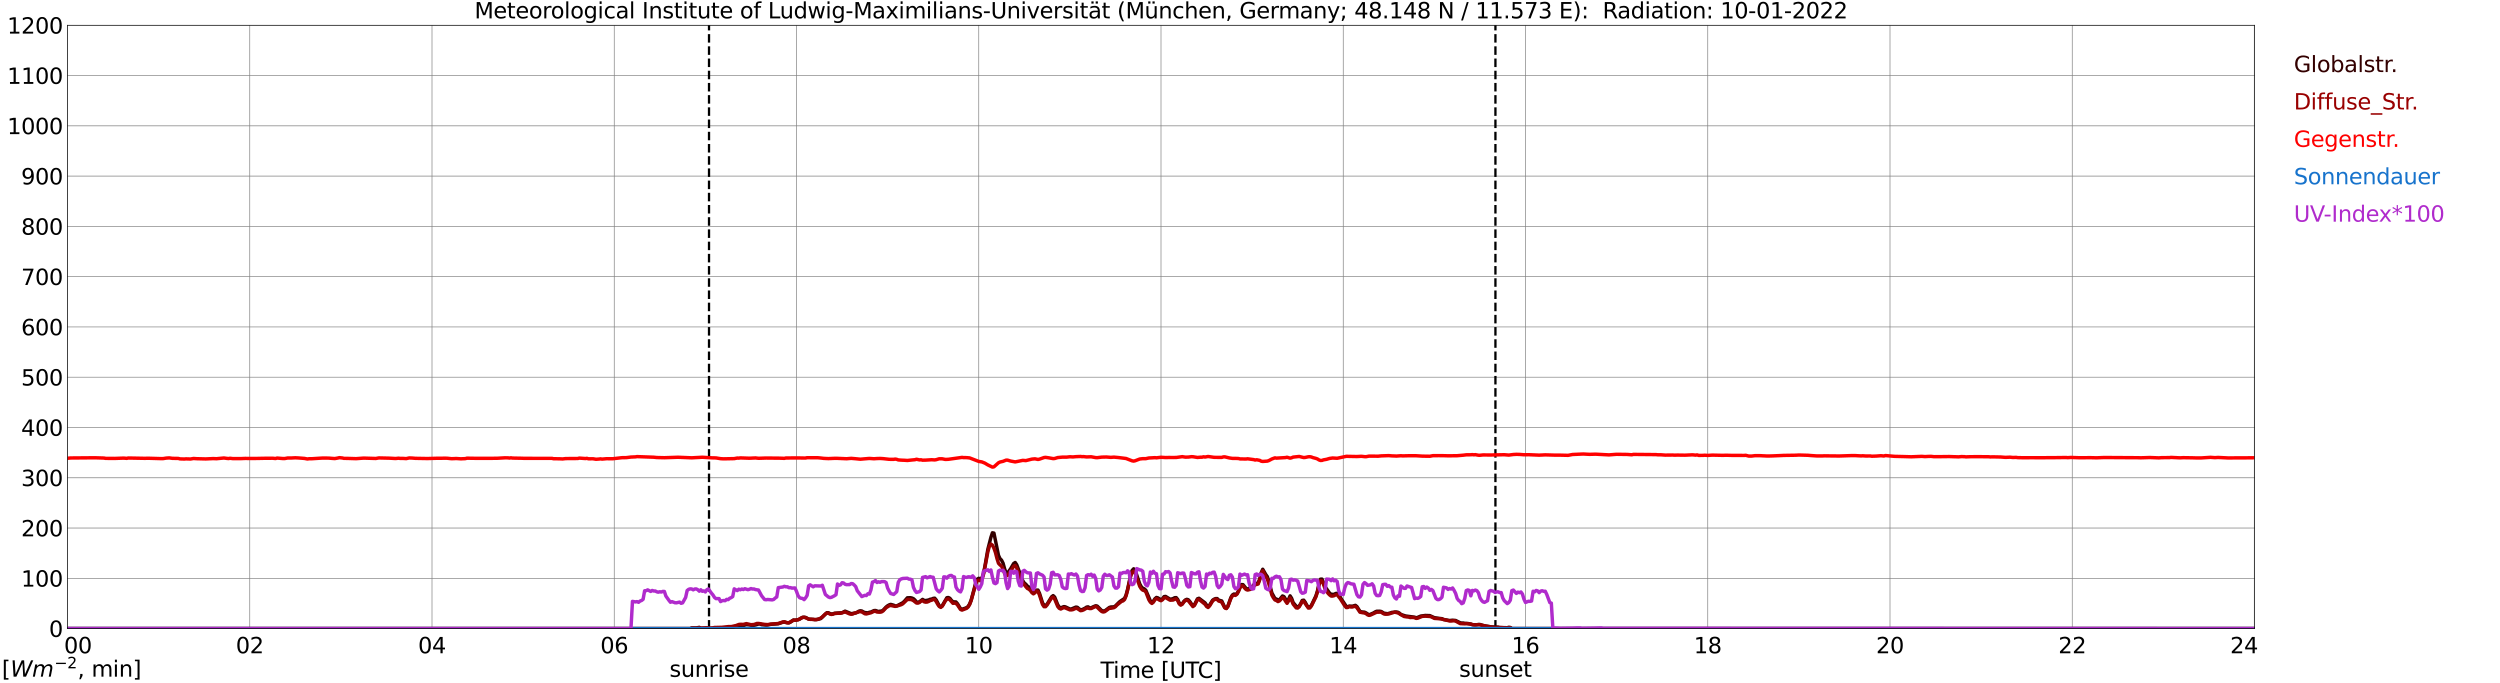 <?xml version="1.0" encoding="utf-8" standalone="no"?>
<!DOCTYPE svg PUBLIC "-//W3C//DTD SVG 1.1//EN"
  "http://www.w3.org/Graphics/SVG/1.1/DTD/svg11.dtd">
<svg xmlns:xlink="http://www.w3.org/1999/xlink" width="1085.4pt" height="296.64pt" viewBox="0 0 1085.4 296.64" xmlns="http://www.w3.org/2000/svg" version="1.1">
 <defs>
  <style type="text/css">*{stroke-linejoin: round; stroke-linecap: butt}</style>
 </defs>
 <g id="figure_1">
  <g id="patch_1">
   <path d="M 0 296.64 
L 1085.4 296.64 
L 1085.4 0 
L 0 0 
z
" style="fill: #ffffff"/>
  </g>
  <g id="axes_1">
   <g id="patch_2">
    <path d="M 29.306 272.909 
L 978.814 272.909 
L 978.814 10.976 
L 29.306 10.976 
z
" style="fill: #ffffff"/>
   </g>
   <g id="patch_3">
    <path d="M 978.814 272.909 
L 978.814 272.909 
L 978.814 10.976 
L 978.814 10.976 
z
" clip-path="url(#p30619e3590)" style="fill: #d3d3d3; opacity: 0.25; stroke: #d3d3d3; stroke-linejoin: miter"/>
   </g>
   <g id="matplotlib.axis_1">
    <g id="xtick_1">
     <g id="line2d_1">
      <path d="M 29.306 272.909 
L 29.306 10.976 
" clip-path="url(#p30619e3590)" style="fill: none; stroke: #808080; stroke-width: 0.3; stroke-linecap: square"/>
     </g>
     <g id="line2d_2"/>
     <g id="text_1">
      <!--    00 -->
      <g transform="translate(18.733 283.627) scale(0.095 -0.095)">
       <defs>
        <path id="DejaVuSans-20" transform="scale(0.016)"/>
        <path id="DejaVuSans-30" d="M 2034 4250 
Q 1547 4250 1301 3770 
Q 1056 3291 1056 2328 
Q 1056 1369 1301 889 
Q 1547 409 2034 409 
Q 2525 409 2770 889 
Q 3016 1369 3016 2328 
Q 3016 3291 2770 3770 
Q 2525 4250 2034 4250 
z
M 2034 4750 
Q 2819 4750 3233 4129 
Q 3647 3509 3647 2328 
Q 3647 1150 3233 529 
Q 2819 -91 2034 -91 
Q 1250 -91 836 529 
Q 422 1150 422 2328 
Q 422 3509 836 4129 
Q 1250 4750 2034 4750 
z
" transform="scale(0.016)"/>
       </defs>
       <use xlink:href="#DejaVuSans-20"/>
       <use xlink:href="#DejaVuSans-20" transform="translate(31.787 0)"/>
       <use xlink:href="#DejaVuSans-20" transform="translate(63.574 0)"/>
       <use xlink:href="#DejaVuSans-30" transform="translate(95.361 0)"/>
       <use xlink:href="#DejaVuSans-30" transform="translate(158.984 0)"/>
      </g>
     </g>
    </g>
    <g id="xtick_2">
     <g id="line2d_3">
      <path d="M 108.431 272.909 
L 108.431 10.976 
" clip-path="url(#p30619e3590)" style="fill: none; stroke: #808080; stroke-width: 0.3; stroke-linecap: square"/>
     </g>
     <g id="line2d_4"/>
     <g id="text_2">
      <!-- 02 -->
      <g transform="translate(102.387 283.627) scale(0.095 -0.095)">
       <defs>
        <path id="DejaVuSans-32" d="M 1228 531 
L 3431 531 
L 3431 0 
L 469 0 
L 469 531 
Q 828 903 1448 1529 
Q 2069 2156 2228 2338 
Q 2531 2678 2651 2914 
Q 2772 3150 2772 3378 
Q 2772 3750 2511 3984 
Q 2250 4219 1831 4219 
Q 1534 4219 1204 4116 
Q 875 4013 500 3803 
L 500 4441 
Q 881 4594 1212 4672 
Q 1544 4750 1819 4750 
Q 2544 4750 2975 4387 
Q 3406 4025 3406 3419 
Q 3406 3131 3298 2873 
Q 3191 2616 2906 2266 
Q 2828 2175 2409 1742 
Q 1991 1309 1228 531 
z
" transform="scale(0.016)"/>
       </defs>
       <use xlink:href="#DejaVuSans-30"/>
       <use xlink:href="#DejaVuSans-32" transform="translate(63.623 0)"/>
      </g>
     </g>
    </g>
    <g id="xtick_3">
     <g id="line2d_5">
      <path d="M 187.557 272.909 
L 187.557 10.976 
" clip-path="url(#p30619e3590)" style="fill: none; stroke: #808080; stroke-width: 0.3; stroke-linecap: square"/>
     </g>
     <g id="line2d_6"/>
     <g id="text_3">
      <!-- 04 -->
      <g transform="translate(181.513 283.627) scale(0.095 -0.095)">
       <defs>
        <path id="DejaVuSans-34" d="M 2419 4116 
L 825 1625 
L 2419 1625 
L 2419 4116 
z
M 2253 4666 
L 3047 4666 
L 3047 1625 
L 3713 1625 
L 3713 1100 
L 3047 1100 
L 3047 0 
L 2419 0 
L 2419 1100 
L 313 1100 
L 313 1709 
L 2253 4666 
z
" transform="scale(0.016)"/>
       </defs>
       <use xlink:href="#DejaVuSans-30"/>
       <use xlink:href="#DejaVuSans-34" transform="translate(63.623 0)"/>
      </g>
     </g>
    </g>
    <g id="xtick_4">
     <g id="line2d_7">
      <path d="M 266.683 272.909 
L 266.683 10.976 
" clip-path="url(#p30619e3590)" style="fill: none; stroke: #808080; stroke-width: 0.3; stroke-linecap: square"/>
     </g>
     <g id="line2d_8"/>
     <g id="text_4">
      <!-- 06 -->
      <g transform="translate(260.638 283.627) scale(0.095 -0.095)">
       <defs>
        <path id="DejaVuSans-36" d="M 2113 2584 
Q 1688 2584 1439 2293 
Q 1191 2003 1191 1497 
Q 1191 994 1439 701 
Q 1688 409 2113 409 
Q 2538 409 2786 701 
Q 3034 994 3034 1497 
Q 3034 2003 2786 2293 
Q 2538 2584 2113 2584 
z
M 3366 4563 
L 3366 3988 
Q 3128 4100 2886 4159 
Q 2644 4219 2406 4219 
Q 1781 4219 1451 3797 
Q 1122 3375 1075 2522 
Q 1259 2794 1537 2939 
Q 1816 3084 2150 3084 
Q 2853 3084 3261 2657 
Q 3669 2231 3669 1497 
Q 3669 778 3244 343 
Q 2819 -91 2113 -91 
Q 1303 -91 875 529 
Q 447 1150 447 2328 
Q 447 3434 972 4092 
Q 1497 4750 2381 4750 
Q 2619 4750 2861 4703 
Q 3103 4656 3366 4563 
z
" transform="scale(0.016)"/>
       </defs>
       <use xlink:href="#DejaVuSans-30"/>
       <use xlink:href="#DejaVuSans-36" transform="translate(63.623 0)"/>
      </g>
     </g>
    </g>
    <g id="xtick_5">
     <g id="line2d_9">
      <path d="M 345.808 272.909 
L 345.808 10.976 
" clip-path="url(#p30619e3590)" style="fill: none; stroke: #808080; stroke-width: 0.3; stroke-linecap: square"/>
     </g>
     <g id="line2d_10"/>
     <g id="text_5">
      <!-- 08 -->
      <g transform="translate(339.764 283.627) scale(0.095 -0.095)">
       <defs>
        <path id="DejaVuSans-38" d="M 2034 2216 
Q 1584 2216 1326 1975 
Q 1069 1734 1069 1313 
Q 1069 891 1326 650 
Q 1584 409 2034 409 
Q 2484 409 2743 651 
Q 3003 894 3003 1313 
Q 3003 1734 2745 1975 
Q 2488 2216 2034 2216 
z
M 1403 2484 
Q 997 2584 770 2862 
Q 544 3141 544 3541 
Q 544 4100 942 4425 
Q 1341 4750 2034 4750 
Q 2731 4750 3128 4425 
Q 3525 4100 3525 3541 
Q 3525 3141 3298 2862 
Q 3072 2584 2669 2484 
Q 3125 2378 3379 2068 
Q 3634 1759 3634 1313 
Q 3634 634 3220 271 
Q 2806 -91 2034 -91 
Q 1263 -91 848 271 
Q 434 634 434 1313 
Q 434 1759 690 2068 
Q 947 2378 1403 2484 
z
M 1172 3481 
Q 1172 3119 1398 2916 
Q 1625 2713 2034 2713 
Q 2441 2713 2670 2916 
Q 2900 3119 2900 3481 
Q 2900 3844 2670 4047 
Q 2441 4250 2034 4250 
Q 1625 4250 1398 4047 
Q 1172 3844 1172 3481 
z
" transform="scale(0.016)"/>
       </defs>
       <use xlink:href="#DejaVuSans-30"/>
       <use xlink:href="#DejaVuSans-38" transform="translate(63.623 0)"/>
      </g>
     </g>
    </g>
    <g id="xtick_6">
     <g id="line2d_11">
      <path d="M 424.934 272.909 
L 424.934 10.976 
" clip-path="url(#p30619e3590)" style="fill: none; stroke: #808080; stroke-width: 0.3; stroke-linecap: square"/>
     </g>
     <g id="line2d_12"/>
     <g id="text_6">
      <!-- 10 -->
      <g transform="translate(418.89 283.627) scale(0.095 -0.095)">
       <defs>
        <path id="DejaVuSans-31" d="M 794 531 
L 1825 531 
L 1825 4091 
L 703 3866 
L 703 4441 
L 1819 4666 
L 2450 4666 
L 2450 531 
L 3481 531 
L 3481 0 
L 794 0 
L 794 531 
z
" transform="scale(0.016)"/>
       </defs>
       <use xlink:href="#DejaVuSans-31"/>
       <use xlink:href="#DejaVuSans-30" transform="translate(63.623 0)"/>
      </g>
     </g>
    </g>
    <g id="xtick_7">
     <g id="line2d_13">
      <path d="M 504.06 272.909 
L 504.06 10.976 
" clip-path="url(#p30619e3590)" style="fill: none; stroke: #808080; stroke-width: 0.3; stroke-linecap: square"/>
     </g>
     <g id="line2d_14"/>
     <g id="text_7">
      <!-- 12 -->
      <g transform="translate(498.015 283.627) scale(0.095 -0.095)">
       <use xlink:href="#DejaVuSans-31"/>
       <use xlink:href="#DejaVuSans-32" transform="translate(63.623 0)"/>
      </g>
     </g>
    </g>
    <g id="xtick_8">
     <g id="line2d_15">
      <path d="M 583.185 272.909 
L 583.185 10.976 
" clip-path="url(#p30619e3590)" style="fill: none; stroke: #808080; stroke-width: 0.3; stroke-linecap: square"/>
     </g>
     <g id="line2d_16"/>
     <g id="text_8">
      <!-- 14 -->
      <g transform="translate(577.141 283.627) scale(0.095 -0.095)">
       <use xlink:href="#DejaVuSans-31"/>
       <use xlink:href="#DejaVuSans-34" transform="translate(63.623 0)"/>
      </g>
     </g>
    </g>
    <g id="xtick_9">
     <g id="line2d_17">
      <path d="M 662.311 272.909 
L 662.311 10.976 
" clip-path="url(#p30619e3590)" style="fill: none; stroke: #808080; stroke-width: 0.3; stroke-linecap: square"/>
     </g>
     <g id="line2d_18"/>
     <g id="text_9">
      <!-- 16 -->
      <g transform="translate(656.267 283.627) scale(0.095 -0.095)">
       <use xlink:href="#DejaVuSans-31"/>
       <use xlink:href="#DejaVuSans-36" transform="translate(63.623 0)"/>
      </g>
     </g>
    </g>
    <g id="xtick_10">
     <g id="line2d_19">
      <path d="M 741.437 272.909 
L 741.437 10.976 
" clip-path="url(#p30619e3590)" style="fill: none; stroke: #808080; stroke-width: 0.3; stroke-linecap: square"/>
     </g>
     <g id="line2d_20"/>
     <g id="text_10">
      <!-- 18 -->
      <g transform="translate(735.392 283.627) scale(0.095 -0.095)">
       <use xlink:href="#DejaVuSans-31"/>
       <use xlink:href="#DejaVuSans-38" transform="translate(63.623 0)"/>
      </g>
     </g>
    </g>
    <g id="xtick_11">
     <g id="line2d_21">
      <path d="M 820.562 272.909 
L 820.562 10.976 
" clip-path="url(#p30619e3590)" style="fill: none; stroke: #808080; stroke-width: 0.3; stroke-linecap: square"/>
     </g>
     <g id="line2d_22"/>
     <g id="text_11">
      <!-- 20 -->
      <g transform="translate(814.518 283.627) scale(0.095 -0.095)">
       <use xlink:href="#DejaVuSans-32"/>
       <use xlink:href="#DejaVuSans-30" transform="translate(63.623 0)"/>
      </g>
     </g>
    </g>
    <g id="xtick_12">
     <g id="line2d_23">
      <path d="M 899.688 272.909 
L 899.688 10.976 
" clip-path="url(#p30619e3590)" style="fill: none; stroke: #808080; stroke-width: 0.3; stroke-linecap: square"/>
     </g>
     <g id="line2d_24"/>
     <g id="text_12">
      <!-- 22 -->
      <g transform="translate(893.644 283.627) scale(0.095 -0.095)">
       <use xlink:href="#DejaVuSans-32"/>
       <use xlink:href="#DejaVuSans-32" transform="translate(63.623 0)"/>
      </g>
     </g>
    </g>
    <g id="xtick_13">
     <g id="line2d_25">
      <path d="M 978.814 272.909 
L 978.814 10.976 
" clip-path="url(#p30619e3590)" style="fill: none; stroke: #808080; stroke-width: 0.3; stroke-linecap: square"/>
     </g>
     <g id="line2d_26"/>
     <g id="text_13">
      <!-- 24    -->
      <g transform="translate(968.241 283.627) scale(0.095 -0.095)">
       <use xlink:href="#DejaVuSans-32"/>
       <use xlink:href="#DejaVuSans-34" transform="translate(63.623 0)"/>
       <use xlink:href="#DejaVuSans-20" transform="translate(127.246 0)"/>
       <use xlink:href="#DejaVuSans-20" transform="translate(159.033 0)"/>
       <use xlink:href="#DejaVuSans-20" transform="translate(190.82 0)"/>
      </g>
     </g>
    </g>
    <g id="text_14">
     <!-- Time [UTC] -->
     <g transform="translate(477.806 294.322) scale(0.095 -0.095)">
      <defs>
       <path id="DejaVuSans-54" d="M -19 4666 
L 3928 4666 
L 3928 4134 
L 2272 4134 
L 2272 0 
L 1638 0 
L 1638 4134 
L -19 4134 
L -19 4666 
z
" transform="scale(0.016)"/>
       <path id="DejaVuSans-69" d="M 603 3500 
L 1178 3500 
L 1178 0 
L 603 0 
L 603 3500 
z
M 603 4863 
L 1178 4863 
L 1178 4134 
L 603 4134 
L 603 4863 
z
" transform="scale(0.016)"/>
       <path id="DejaVuSans-6d" d="M 3328 2828 
Q 3544 3216 3844 3400 
Q 4144 3584 4550 3584 
Q 5097 3584 5394 3201 
Q 5691 2819 5691 2113 
L 5691 0 
L 5113 0 
L 5113 2094 
Q 5113 2597 4934 2840 
Q 4756 3084 4391 3084 
Q 3944 3084 3684 2787 
Q 3425 2491 3425 1978 
L 3425 0 
L 2847 0 
L 2847 2094 
Q 2847 2600 2669 2842 
Q 2491 3084 2119 3084 
Q 1678 3084 1418 2786 
Q 1159 2488 1159 1978 
L 1159 0 
L 581 0 
L 581 3500 
L 1159 3500 
L 1159 2956 
Q 1356 3278 1631 3431 
Q 1906 3584 2284 3584 
Q 2666 3584 2933 3390 
Q 3200 3197 3328 2828 
z
" transform="scale(0.016)"/>
       <path id="DejaVuSans-65" d="M 3597 1894 
L 3597 1613 
L 953 1613 
Q 991 1019 1311 708 
Q 1631 397 2203 397 
Q 2534 397 2845 478 
Q 3156 559 3463 722 
L 3463 178 
Q 3153 47 2828 -22 
Q 2503 -91 2169 -91 
Q 1331 -91 842 396 
Q 353 884 353 1716 
Q 353 2575 817 3079 
Q 1281 3584 2069 3584 
Q 2775 3584 3186 3129 
Q 3597 2675 3597 1894 
z
M 3022 2063 
Q 3016 2534 2758 2815 
Q 2500 3097 2075 3097 
Q 1594 3097 1305 2825 
Q 1016 2553 972 2059 
L 3022 2063 
z
" transform="scale(0.016)"/>
       <path id="DejaVuSans-5b" d="M 550 4863 
L 1875 4863 
L 1875 4416 
L 1125 4416 
L 1125 -397 
L 1875 -397 
L 1875 -844 
L 550 -844 
L 550 4863 
z
" transform="scale(0.016)"/>
       <path id="DejaVuSans-55" d="M 556 4666 
L 1191 4666 
L 1191 1831 
Q 1191 1081 1462 751 
Q 1734 422 2344 422 
Q 2950 422 3222 751 
Q 3494 1081 3494 1831 
L 3494 4666 
L 4128 4666 
L 4128 1753 
Q 4128 841 3676 375 
Q 3225 -91 2344 -91 
Q 1459 -91 1007 375 
Q 556 841 556 1753 
L 556 4666 
z
" transform="scale(0.016)"/>
       <path id="DejaVuSans-43" d="M 4122 4306 
L 4122 3641 
Q 3803 3938 3442 4084 
Q 3081 4231 2675 4231 
Q 1875 4231 1450 3742 
Q 1025 3253 1025 2328 
Q 1025 1406 1450 917 
Q 1875 428 2675 428 
Q 3081 428 3442 575 
Q 3803 722 4122 1019 
L 4122 359 
Q 3791 134 3420 21 
Q 3050 -91 2638 -91 
Q 1578 -91 968 557 
Q 359 1206 359 2328 
Q 359 3453 968 4101 
Q 1578 4750 2638 4750 
Q 3056 4750 3426 4639 
Q 3797 4528 4122 4306 
z
" transform="scale(0.016)"/>
       <path id="DejaVuSans-5d" d="M 1947 4863 
L 1947 -844 
L 622 -844 
L 622 -397 
L 1369 -397 
L 1369 4416 
L 622 4416 
L 622 4863 
L 1947 4863 
z
" transform="scale(0.016)"/>
      </defs>
      <use xlink:href="#DejaVuSans-54"/>
      <use xlink:href="#DejaVuSans-69" transform="translate(57.959 0)"/>
      <use xlink:href="#DejaVuSans-6d" transform="translate(85.742 0)"/>
      <use xlink:href="#DejaVuSans-65" transform="translate(183.154 0)"/>
      <use xlink:href="#DejaVuSans-20" transform="translate(244.678 0)"/>
      <use xlink:href="#DejaVuSans-5b" transform="translate(276.465 0)"/>
      <use xlink:href="#DejaVuSans-55" transform="translate(315.479 0)"/>
      <use xlink:href="#DejaVuSans-54" transform="translate(388.672 0)"/>
      <use xlink:href="#DejaVuSans-43" transform="translate(443.881 0)"/>
      <use xlink:href="#DejaVuSans-5d" transform="translate(513.705 0)"/>
     </g>
    </g>
   </g>
   <g id="matplotlib.axis_2">
    <g id="ytick_1">
     <g id="line2d_27">
      <path d="M 29.306 272.909 
L 978.814 272.909 
" clip-path="url(#p30619e3590)" style="fill: none; stroke: #808080; stroke-width: 0.3; stroke-linecap: square"/>
     </g>
     <g id="line2d_28"/>
     <g id="text_15">
      <!-- 0 -->
      <g transform="translate(21.261 276.518) scale(0.095 -0.095)">
       <use xlink:href="#DejaVuSans-30"/>
      </g>
     </g>
    </g>
    <g id="ytick_2">
     <g id="line2d_29">
      <path d="M 29.306 251.081 
L 978.814 251.081 
" clip-path="url(#p30619e3590)" style="fill: none; stroke: #808080; stroke-width: 0.3; stroke-linecap: square"/>
     </g>
     <g id="line2d_30"/>
     <g id="text_16">
      <!-- 100 -->
      <g transform="translate(9.173 254.69) scale(0.095 -0.095)">
       <use xlink:href="#DejaVuSans-31"/>
       <use xlink:href="#DejaVuSans-30" transform="translate(63.623 0)"/>
       <use xlink:href="#DejaVuSans-30" transform="translate(127.246 0)"/>
      </g>
     </g>
    </g>
    <g id="ytick_3">
     <g id="line2d_31">
      <path d="M 29.306 229.253 
L 978.814 229.253 
" clip-path="url(#p30619e3590)" style="fill: none; stroke: #808080; stroke-width: 0.3; stroke-linecap: square"/>
     </g>
     <g id="line2d_32"/>
     <g id="text_17">
      <!-- 200 -->
      <g transform="translate(9.173 232.863) scale(0.095 -0.095)">
       <use xlink:href="#DejaVuSans-32"/>
       <use xlink:href="#DejaVuSans-30" transform="translate(63.623 0)"/>
       <use xlink:href="#DejaVuSans-30" transform="translate(127.246 0)"/>
      </g>
     </g>
    </g>
    <g id="ytick_4">
     <g id="line2d_33">
      <path d="M 29.306 207.426 
L 978.814 207.426 
" clip-path="url(#p30619e3590)" style="fill: none; stroke: #808080; stroke-width: 0.3; stroke-linecap: square"/>
     </g>
     <g id="line2d_34"/>
     <g id="text_18">
      <!-- 300 -->
      <g transform="translate(9.173 211.035) scale(0.095 -0.095)">
       <defs>
        <path id="DejaVuSans-33" d="M 2597 2516 
Q 3050 2419 3304 2112 
Q 3559 1806 3559 1356 
Q 3559 666 3084 287 
Q 2609 -91 1734 -91 
Q 1441 -91 1130 -33 
Q 819 25 488 141 
L 488 750 
Q 750 597 1062 519 
Q 1375 441 1716 441 
Q 2309 441 2620 675 
Q 2931 909 2931 1356 
Q 2931 1769 2642 2001 
Q 2353 2234 1838 2234 
L 1294 2234 
L 1294 2753 
L 1863 2753 
Q 2328 2753 2575 2939 
Q 2822 3125 2822 3475 
Q 2822 3834 2567 4026 
Q 2313 4219 1838 4219 
Q 1578 4219 1281 4162 
Q 984 4106 628 3988 
L 628 4550 
Q 988 4650 1302 4700 
Q 1616 4750 1894 4750 
Q 2613 4750 3031 4423 
Q 3450 4097 3450 3541 
Q 3450 3153 3228 2886 
Q 3006 2619 2597 2516 
z
" transform="scale(0.016)"/>
       </defs>
       <use xlink:href="#DejaVuSans-33"/>
       <use xlink:href="#DejaVuSans-30" transform="translate(63.623 0)"/>
       <use xlink:href="#DejaVuSans-30" transform="translate(127.246 0)"/>
      </g>
     </g>
    </g>
    <g id="ytick_5">
     <g id="line2d_35">
      <path d="M 29.306 185.598 
L 978.814 185.598 
" clip-path="url(#p30619e3590)" style="fill: none; stroke: #808080; stroke-width: 0.3; stroke-linecap: square"/>
     </g>
     <g id="line2d_36"/>
     <g id="text_19">
      <!-- 400 -->
      <g transform="translate(9.173 189.207) scale(0.095 -0.095)">
       <use xlink:href="#DejaVuSans-34"/>
       <use xlink:href="#DejaVuSans-30" transform="translate(63.623 0)"/>
       <use xlink:href="#DejaVuSans-30" transform="translate(127.246 0)"/>
      </g>
     </g>
    </g>
    <g id="ytick_6">
     <g id="line2d_37">
      <path d="M 29.306 163.77 
L 978.814 163.77 
" clip-path="url(#p30619e3590)" style="fill: none; stroke: #808080; stroke-width: 0.3; stroke-linecap: square"/>
     </g>
     <g id="line2d_38"/>
     <g id="text_20">
      <!-- 500 -->
      <g transform="translate(9.173 167.379) scale(0.095 -0.095)">
       <defs>
        <path id="DejaVuSans-35" d="M 691 4666 
L 3169 4666 
L 3169 4134 
L 1269 4134 
L 1269 2991 
Q 1406 3038 1543 3061 
Q 1681 3084 1819 3084 
Q 2600 3084 3056 2656 
Q 3513 2228 3513 1497 
Q 3513 744 3044 326 
Q 2575 -91 1722 -91 
Q 1428 -91 1123 -41 
Q 819 9 494 109 
L 494 744 
Q 775 591 1075 516 
Q 1375 441 1709 441 
Q 2250 441 2565 725 
Q 2881 1009 2881 1497 
Q 2881 1984 2565 2268 
Q 2250 2553 1709 2553 
Q 1456 2553 1204 2497 
Q 953 2441 691 2322 
L 691 4666 
z
" transform="scale(0.016)"/>
       </defs>
       <use xlink:href="#DejaVuSans-35"/>
       <use xlink:href="#DejaVuSans-30" transform="translate(63.623 0)"/>
       <use xlink:href="#DejaVuSans-30" transform="translate(127.246 0)"/>
      </g>
     </g>
    </g>
    <g id="ytick_7">
     <g id="line2d_39">
      <path d="M 29.306 141.942 
L 978.814 141.942 
" clip-path="url(#p30619e3590)" style="fill: none; stroke: #808080; stroke-width: 0.3; stroke-linecap: square"/>
     </g>
     <g id="line2d_40"/>
     <g id="text_21">
      <!-- 600 -->
      <g transform="translate(9.173 145.551) scale(0.095 -0.095)">
       <use xlink:href="#DejaVuSans-36"/>
       <use xlink:href="#DejaVuSans-30" transform="translate(63.623 0)"/>
       <use xlink:href="#DejaVuSans-30" transform="translate(127.246 0)"/>
      </g>
     </g>
    </g>
    <g id="ytick_8">
     <g id="line2d_41">
      <path d="M 29.306 120.114 
L 978.814 120.114 
" clip-path="url(#p30619e3590)" style="fill: none; stroke: #808080; stroke-width: 0.3; stroke-linecap: square"/>
     </g>
     <g id="line2d_42"/>
     <g id="text_22">
      <!-- 700 -->
      <g transform="translate(9.173 123.724) scale(0.095 -0.095)">
       <defs>
        <path id="DejaVuSans-37" d="M 525 4666 
L 3525 4666 
L 3525 4397 
L 1831 0 
L 1172 0 
L 2766 4134 
L 525 4134 
L 525 4666 
z
" transform="scale(0.016)"/>
       </defs>
       <use xlink:href="#DejaVuSans-37"/>
       <use xlink:href="#DejaVuSans-30" transform="translate(63.623 0)"/>
       <use xlink:href="#DejaVuSans-30" transform="translate(127.246 0)"/>
      </g>
     </g>
    </g>
    <g id="ytick_9">
     <g id="line2d_43">
      <path d="M 29.306 98.287 
L 978.814 98.287 
" clip-path="url(#p30619e3590)" style="fill: none; stroke: #808080; stroke-width: 0.3; stroke-linecap: square"/>
     </g>
     <g id="line2d_44"/>
     <g id="text_23">
      <!-- 800 -->
      <g transform="translate(9.173 101.896) scale(0.095 -0.095)">
       <use xlink:href="#DejaVuSans-38"/>
       <use xlink:href="#DejaVuSans-30" transform="translate(63.623 0)"/>
       <use xlink:href="#DejaVuSans-30" transform="translate(127.246 0)"/>
      </g>
     </g>
    </g>
    <g id="ytick_10">
     <g id="line2d_45">
      <path d="M 29.306 76.459 
L 978.814 76.459 
" clip-path="url(#p30619e3590)" style="fill: none; stroke: #808080; stroke-width: 0.3; stroke-linecap: square"/>
     </g>
     <g id="line2d_46"/>
     <g id="text_24">
      <!-- 900 -->
      <g transform="translate(9.173 80.068) scale(0.095 -0.095)">
       <defs>
        <path id="DejaVuSans-39" d="M 703 97 
L 703 672 
Q 941 559 1184 500 
Q 1428 441 1663 441 
Q 2288 441 2617 861 
Q 2947 1281 2994 2138 
Q 2813 1869 2534 1725 
Q 2256 1581 1919 1581 
Q 1219 1581 811 2004 
Q 403 2428 403 3163 
Q 403 3881 828 4315 
Q 1253 4750 1959 4750 
Q 2769 4750 3195 4129 
Q 3622 3509 3622 2328 
Q 3622 1225 3098 567 
Q 2575 -91 1691 -91 
Q 1453 -91 1209 -44 
Q 966 3 703 97 
z
M 1959 2075 
Q 2384 2075 2632 2365 
Q 2881 2656 2881 3163 
Q 2881 3666 2632 3958 
Q 2384 4250 1959 4250 
Q 1534 4250 1286 3958 
Q 1038 3666 1038 3163 
Q 1038 2656 1286 2365 
Q 1534 2075 1959 2075 
z
" transform="scale(0.016)"/>
       </defs>
       <use xlink:href="#DejaVuSans-39"/>
       <use xlink:href="#DejaVuSans-30" transform="translate(63.623 0)"/>
       <use xlink:href="#DejaVuSans-30" transform="translate(127.246 0)"/>
      </g>
     </g>
    </g>
    <g id="ytick_11">
     <g id="line2d_47">
      <path d="M 29.306 54.631 
L 978.814 54.631 
" clip-path="url(#p30619e3590)" style="fill: none; stroke: #808080; stroke-width: 0.3; stroke-linecap: square"/>
     </g>
     <g id="line2d_48"/>
     <g id="text_25">
      <!-- 1000 -->
      <g transform="translate(3.128 58.24) scale(0.095 -0.095)">
       <use xlink:href="#DejaVuSans-31"/>
       <use xlink:href="#DejaVuSans-30" transform="translate(63.623 0)"/>
       <use xlink:href="#DejaVuSans-30" transform="translate(127.246 0)"/>
       <use xlink:href="#DejaVuSans-30" transform="translate(190.869 0)"/>
      </g>
     </g>
    </g>
    <g id="ytick_12">
     <g id="line2d_49">
      <path d="M 29.306 32.803 
L 978.814 32.803 
" clip-path="url(#p30619e3590)" style="fill: none; stroke: #808080; stroke-width: 0.3; stroke-linecap: square"/>
     </g>
     <g id="line2d_50"/>
     <g id="text_26">
      <!-- 1100 -->
      <g transform="translate(3.128 36.413) scale(0.095 -0.095)">
       <use xlink:href="#DejaVuSans-31"/>
       <use xlink:href="#DejaVuSans-31" transform="translate(63.623 0)"/>
       <use xlink:href="#DejaVuSans-30" transform="translate(127.246 0)"/>
       <use xlink:href="#DejaVuSans-30" transform="translate(190.869 0)"/>
      </g>
     </g>
    </g>
    <g id="ytick_13">
     <g id="line2d_51">
      <path d="M 29.306 10.976 
L 978.814 10.976 
" clip-path="url(#p30619e3590)" style="fill: none; stroke: #808080; stroke-width: 0.3; stroke-linecap: square"/>
     </g>
     <g id="line2d_52"/>
     <g id="text_27">
      <!-- 1200 -->
      <g transform="translate(3.128 14.585) scale(0.095 -0.095)">
       <use xlink:href="#DejaVuSans-31"/>
       <use xlink:href="#DejaVuSans-32" transform="translate(63.623 0)"/>
       <use xlink:href="#DejaVuSans-30" transform="translate(127.246 0)"/>
       <use xlink:href="#DejaVuSans-30" transform="translate(190.869 0)"/>
      </g>
     </g>
    </g>
   </g>
   <g id="line2d_53">
    <path d="M 307.828 272.909 
L 307.828 10.976 
" clip-path="url(#p30619e3590)" style="fill: none; stroke-dasharray: 3.7,1.6; stroke-dashoffset: 0; stroke: #000000"/>
   </g>
   <g id="line2d_54">
    <path d="M 649.255 272.909 
L 649.255 10.976 
" clip-path="url(#p30619e3590)" style="fill: none; stroke-dasharray: 3.7,1.6; stroke-dashoffset: 0; stroke: #000000"/>
   </g>
   <g id="line2d_55">
    <path d="M 29.306 272.909 
L 299.652 272.909 
L 300.311 272.612 
L 302.289 272.612 
L 303.608 272.376 
L 304.267 272.909 
L 313.499 272.909 
L 314.158 272.73 
L 316.796 272.544 
L 318.114 272.341 
L 318.774 272.02 
L 319.433 271.852 
L 320.093 271.82 
L 320.752 271.481 
L 322.73 271.582 
L 324.049 271.178 
L 325.368 271.328 
L 326.686 271.582 
L 328.005 271.346 
L 329.324 270.925 
L 329.983 270.89 
L 330.643 271.211 
L 332.621 271.396 
L 333.28 271.346 
L 334.599 271.06 
L 337.896 270.807 
L 339.874 270.148 
L 340.533 270.012 
L 341.193 270.265 
L 342.512 270.436 
L 343.171 270.115 
L 344.49 269.168 
L 345.149 269.288 
L 346.468 269.05 
L 347.127 268.849 
L 347.787 268.358 
L 348.446 268.022 
L 349.105 267.969 
L 349.765 268.054 
L 351.083 268.796 
L 351.743 268.882 
L 353.062 268.914 
L 353.721 269.034 
L 355.04 268.914 
L 356.359 268.561 
L 358.996 266.011 
L 359.655 266.029 
L 360.315 266.382 
L 360.974 266.568 
L 361.634 266.535 
L 362.293 266.247 
L 365.59 266.029 
L 366.909 265.337 
L 369.546 266.435 
L 371.524 266.114 
L 372.184 265.843 
L 372.843 265.369 
L 373.502 265.184 
L 374.162 265.269 
L 374.821 265.675 
L 375.481 265.944 
L 376.799 266.079 
L 377.459 265.826 
L 378.118 265.725 
L 379.437 265.101 
L 380.096 265.049 
L 381.415 265.505 
L 382.074 265.354 
L 382.734 265.319 
L 383.393 264.948 
L 384.712 263.547 
L 385.371 263.008 
L 386.031 262.634 
L 386.69 262.399 
L 388.009 262.755 
L 388.668 263.091 
L 389.328 263.075 
L 391.965 261.674 
L 392.624 261.065 
L 393.943 259.546 
L 395.262 259.496 
L 395.921 259.648 
L 396.581 259.934 
L 397.24 260.526 
L 397.899 261.368 
L 398.559 261.504 
L 399.218 261.251 
L 400.537 260.238 
L 401.196 260.644 
L 401.856 260.744 
L 403.175 260.491 
L 403.834 260.188 
L 404.493 260.102 
L 405.153 259.799 
L 405.812 259.714 
L 406.471 260.491 
L 407.79 262.99 
L 408.45 263.394 
L 409.109 262.94 
L 411.087 259.513 
L 411.746 259.411 
L 412.406 259.766 
L 413.065 260.626 
L 413.725 261.268 
L 415.043 261.353 
L 415.703 262.113 
L 417.022 264.274 
L 417.681 264.492 
L 419 264.088 
L 419.659 263.8 
L 420.318 263.294 
L 420.978 262.196 
L 421.637 260.576 
L 423.615 253.098 
L 424.275 251.443 
L 424.934 251.072 
L 425.593 251.511 
L 426.253 250.987 
L 426.912 249.3 
L 427.572 246.074 
L 428.89 238.46 
L 430.209 233.313 
L 430.869 231.32 
L 431.528 231.456 
L 433.506 241.112 
L 434.165 242.546 
L 434.825 243.188 
L 435.484 244.504 
L 436.144 246.918 
L 436.803 248.708 
L 437.462 248.776 
L 438.781 246.918 
L 440.1 244.64 
L 440.759 244.218 
L 441.419 245.196 
L 444.056 252.153 
L 444.716 253.131 
L 445.375 253.655 
L 446.034 254.432 
L 447.353 255.292 
L 448.012 256.475 
L 448.672 257.182 
L 449.331 256.981 
L 449.991 256.221 
L 450.65 256.187 
L 451.309 257.588 
L 452.628 261.774 
L 453.287 262.755 
L 453.947 262.905 
L 454.606 262.314 
L 456.584 259.09 
L 457.244 258.601 
L 457.903 259.242 
L 459.222 262.552 
L 459.881 263.564 
L 460.541 263.918 
L 461.859 263.361 
L 462.519 263.462 
L 464.497 264.407 
L 465.156 264.392 
L 467.134 263.564 
L 467.794 263.682 
L 468.453 264.306 
L 469.113 264.712 
L 469.772 264.695 
L 471.091 264.053 
L 471.75 263.582 
L 472.409 263.479 
L 473.069 263.868 
L 473.728 263.953 
L 474.388 263.547 
L 475.706 262.99 
L 476.366 263.141 
L 478.344 265.134 
L 479.003 265.252 
L 479.663 265.219 
L 481.641 263.732 
L 482.3 263.529 
L 483.619 263.479 
L 484.278 263.075 
L 485.597 261.742 
L 486.256 261.133 
L 488.235 259.817 
L 488.894 258.348 
L 489.553 255.866 
L 490.872 249.704 
L 491.532 247.661 
L 492.191 246.953 
L 492.85 247.593 
L 494.828 253.502 
L 495.488 254.718 
L 496.147 255.394 
L 496.807 255.647 
L 497.466 256.272 
L 499.444 260.914 
L 500.103 261.454 
L 500.763 260.98 
L 501.422 259.952 
L 502.082 259.395 
L 502.741 259.581 
L 503.4 260.035 
L 504.06 260.305 
L 504.719 259.985 
L 505.379 259.039 
L 506.038 258.939 
L 508.016 260.155 
L 508.675 260.07 
L 509.335 259.867 
L 509.994 259.513 
L 510.654 259.461 
L 511.313 260.255 
L 511.972 261.742 
L 512.632 262.349 
L 513.291 262.146 
L 513.95 261.15 
L 514.61 260.491 
L 515.269 260.205 
L 515.929 260.408 
L 516.588 261.168 
L 517.247 262.163 
L 517.907 262.888 
L 518.566 262.602 
L 519.885 259.985 
L 520.544 259.749 
L 523.182 261.742 
L 523.841 262.72 
L 524.501 263.243 
L 525.16 262.72 
L 526.479 260.576 
L 527.138 260.137 
L 527.797 259.884 
L 528.457 259.884 
L 529.116 260.559 
L 530.435 260.914 
L 531.754 263.767 
L 532.413 264.121 
L 533.073 263.226 
L 534.391 259.428 
L 535.051 258.33 
L 535.71 257.909 
L 536.369 257.994 
L 537.029 257.773 
L 537.688 256.54 
L 538.348 254.803 
L 539.007 253.79 
L 539.666 253.84 
L 540.985 255.444 
L 541.644 255.765 
L 543.623 254.835 
L 544.282 253.958 
L 544.941 253.266 
L 545.601 253.266 
L 546.26 253.048 
L 546.919 251.326 
L 547.579 248.59 
L 548.238 247.154 
L 549.557 249.451 
L 550.216 250.345 
L 550.876 252.321 
L 552.195 257.435 
L 553.513 259.834 
L 554.173 260.087 
L 554.832 260.474 
L 555.491 260.391 
L 556.81 258.753 
L 557.47 259.039 
L 558.788 261.268 
L 559.448 260.205 
L 560.107 258.701 
L 560.766 259.749 
L 561.426 261.606 
L 562.745 263.176 
L 563.404 263.514 
L 564.063 263.126 
L 564.723 262.078 
L 565.382 260.677 
L 566.042 260.576 
L 566.701 261.504 
L 567.36 262.805 
L 568.02 263.497 
L 568.679 263.597 
L 569.338 262.855 
L 571.317 258.701 
L 571.976 256.625 
L 572.635 253.62 
L 573.295 251.461 
L 573.954 251.426 
L 575.273 254.685 
L 577.251 257.503 
L 577.91 258.009 
L 579.229 258.044 
L 579.889 257.673 
L 580.548 257.588 
L 581.207 258.315 
L 581.867 259.242 
L 582.526 260.391 
L 583.185 261.286 
L 584.504 263.294 
L 585.164 263.412 
L 585.823 263.126 
L 587.142 263.193 
L 588.46 262.82 
L 589.12 263.344 
L 590.439 265.437 
L 591.098 265.658 
L 592.417 265.775 
L 593.076 266.096 
L 594.395 266.956 
L 596.373 266.096 
L 597.032 265.675 
L 597.692 265.387 
L 599.011 265.369 
L 599.67 265.487 
L 600.989 266.282 
L 601.648 266.315 
L 602.307 266.467 
L 603.626 266.129 
L 604.286 265.876 
L 604.945 265.893 
L 605.604 265.708 
L 606.264 265.69 
L 606.923 265.826 
L 607.582 266.197 
L 608.242 266.788 
L 610.22 267.43 
L 614.176 267.954 
L 614.836 268.222 
L 615.495 268.037 
L 616.814 267.48 
L 618.792 267.21 
L 620.77 267.277 
L 622.748 268.172 
L 624.726 268.46 
L 626.045 268.611 
L 626.705 268.949 
L 629.342 269.405 
L 630.661 269.27 
L 631.98 269.388 
L 633.958 270.383 
L 634.617 270.501 
L 635.276 270.486 
L 635.936 270.621 
L 637.255 270.689 
L 638.573 270.942 
L 639.233 271.246 
L 641.211 271.261 
L 641.87 271.11 
L 642.53 271.128 
L 643.848 271.549 
L 645.167 271.82 
L 646.486 271.988 
L 647.145 272.156 
L 650.442 272.276 
L 651.102 272.477 
L 654.399 272.529 
L 655.058 272.341 
L 655.717 272.426 
L 656.377 272.909 
L 978.154 272.909 
L 978.154 272.909 
" clip-path="url(#p30619e3590)" style="fill: none; stroke: #330000; stroke-width: 1.5; stroke-linecap: square"/>
   </g>
   <g id="line2d_56">
    <path d="M 29.306 272.909 
L 299.652 272.909 
L 300.311 272.725 
L 302.289 272.684 
L 304.927 272.599 
L 306.905 272.516 
L 308.224 272.64 
L 309.543 272.557 
L 310.202 272.431 
L 313.499 272.348 
L 316.136 272.053 
L 317.455 272.053 
L 319.433 271.634 
L 320.752 271.13 
L 321.411 271.047 
L 322.73 271.088 
L 324.049 270.752 
L 326.027 271.215 
L 327.346 271.13 
L 328.665 270.669 
L 329.324 270.669 
L 331.961 271.088 
L 333.28 271.171 
L 334.599 270.962 
L 337.896 270.711 
L 339.874 270.038 
L 340.533 269.956 
L 341.852 270.416 
L 342.512 270.333 
L 344.49 269.283 
L 345.808 269.2 
L 346.468 269.074 
L 347.787 268.401 
L 348.446 268.065 
L 349.105 268.024 
L 349.765 268.192 
L 351.083 268.779 
L 352.402 268.864 
L 354.38 269.032 
L 355.699 268.655 
L 356.359 268.318 
L 357.018 267.856 
L 358.337 266.555 
L 358.996 266.177 
L 359.655 266.219 
L 360.315 266.596 
L 360.974 266.764 
L 361.634 266.638 
L 362.293 266.387 
L 363.612 266.26 
L 364.93 266.26 
L 366.909 265.673 
L 368.887 266.555 
L 369.546 266.681 
L 370.206 266.596 
L 370.865 266.26 
L 372.843 265.631 
L 373.502 265.546 
L 374.162 265.673 
L 375.481 266.472 
L 376.14 266.555 
L 378.118 266.051 
L 379.437 265.422 
L 380.096 265.422 
L 380.756 265.714 
L 382.074 265.799 
L 382.734 265.673 
L 383.393 265.254 
L 384.712 263.826 
L 386.031 263.03 
L 386.69 262.861 
L 388.668 263.281 
L 389.987 262.944 
L 391.306 262.525 
L 391.965 262.148 
L 393.943 260.257 
L 395.262 260.257 
L 395.921 260.426 
L 396.581 260.762 
L 397.899 261.812 
L 398.559 261.853 
L 399.218 261.561 
L 399.878 260.971 
L 400.537 260.803 
L 401.196 261.266 
L 401.856 261.434 
L 402.515 261.392 
L 403.175 261.139 
L 403.834 260.762 
L 404.493 260.594 
L 405.153 260.257 
L 405.812 260.301 
L 406.471 261.181 
L 407.131 262.399 
L 407.79 263.322 
L 408.45 263.7 
L 409.109 263.198 
L 410.428 260.888 
L 411.087 260.174 
L 411.746 260.006 
L 412.406 260.426 
L 413.725 261.938 
L 414.384 261.853 
L 415.043 261.98 
L 415.703 262.652 
L 417.022 264.623 
L 417.681 264.876 
L 419.659 264.121 
L 420.318 263.532 
L 420.978 262.484 
L 421.637 260.72 
L 423.615 253.668 
L 424.275 252.072 
L 424.934 251.862 
L 425.593 252.157 
L 426.253 251.653 
L 426.912 249.721 
L 427.572 246.574 
L 428.89 239.521 
L 429.55 237.17 
L 430.209 236.205 
L 430.869 236.668 
L 431.528 238.011 
L 432.187 239.899 
L 432.847 242.503 
L 433.506 244.559 
L 434.165 245.273 
L 434.825 245.818 
L 435.484 247.036 
L 436.144 248.966 
L 436.803 250.057 
L 437.462 249.848 
L 439.44 246.951 
L 440.1 245.818 
L 440.759 245.524 
L 441.419 246.532 
L 443.397 251.694 
L 444.056 252.995 
L 445.375 254.718 
L 446.034 255.473 
L 446.694 255.809 
L 447.353 256.396 
L 448.012 257.319 
L 448.672 257.824 
L 449.331 257.361 
L 449.991 256.564 
L 450.65 256.774 
L 451.309 258.369 
L 452.628 262.44 
L 453.287 263.407 
L 453.947 263.407 
L 454.606 262.652 
L 455.925 260.552 
L 456.584 259.502 
L 457.244 259.251 
L 457.903 260.133 
L 459.222 263.322 
L 459.881 264.121 
L 460.541 264.413 
L 461.859 263.785 
L 462.519 263.953 
L 464.497 264.791 
L 465.156 264.791 
L 465.816 264.667 
L 467.134 264.077 
L 467.794 264.245 
L 469.113 265.127 
L 469.772 265.044 
L 470.431 264.791 
L 471.75 264.036 
L 472.409 264.036 
L 473.069 264.204 
L 473.728 264.204 
L 475.706 263.281 
L 476.366 263.658 
L 477.685 264.959 
L 478.344 265.505 
L 479.003 265.714 
L 479.663 265.546 
L 481.641 264.077 
L 482.3 264.077 
L 483.619 263.826 
L 484.278 263.407 
L 484.938 262.693 
L 486.916 261.098 
L 487.575 260.888 
L 488.235 260.301 
L 488.894 258.705 
L 489.553 256.269 
L 490.872 250.267 
L 491.532 248.379 
L 492.191 248.043 
L 492.85 248.924 
L 494.169 252.744 
L 494.828 254.591 
L 495.488 255.641 
L 496.147 256.228 
L 496.807 256.396 
L 497.466 256.983 
L 498.785 260.384 
L 499.444 261.434 
L 500.103 261.98 
L 500.763 261.434 
L 501.422 260.384 
L 502.082 259.88 
L 502.741 260.133 
L 503.4 260.552 
L 504.06 260.803 
L 504.719 260.384 
L 505.379 259.587 
L 506.038 259.461 
L 508.016 260.594 
L 509.335 260.511 
L 509.994 260.174 
L 510.654 260.006 
L 511.313 260.762 
L 511.972 262.189 
L 512.632 262.735 
L 513.291 262.316 
L 513.95 261.392 
L 514.61 260.72 
L 515.269 260.594 
L 515.929 260.847 
L 517.907 263.364 
L 518.566 262.861 
L 519.885 260.343 
L 520.544 260.216 
L 523.182 262.357 
L 523.841 263.322 
L 524.501 263.743 
L 525.16 263.071 
L 526.479 260.888 
L 527.138 260.384 
L 527.797 260.133 
L 528.457 260.301 
L 529.116 260.971 
L 529.776 261.139 
L 530.435 261.475 
L 531.754 263.909 
L 532.413 264.204 
L 533.073 263.364 
L 534.391 259.838 
L 535.051 258.705 
L 535.71 258.369 
L 536.369 258.496 
L 537.029 257.992 
L 537.688 256.815 
L 538.348 255.263 
L 539.007 254.298 
L 539.666 254.381 
L 540.326 255.263 
L 540.985 255.936 
L 541.644 256.187 
L 542.963 255.85 
L 543.623 255.431 
L 544.941 253.836 
L 545.601 253.753 
L 546.26 253.541 
L 546.919 251.694 
L 547.579 248.966 
L 548.238 247.792 
L 549.557 250.393 
L 550.216 251.358 
L 550.876 253.458 
L 552.195 258.369 
L 552.854 259.544 
L 553.513 260.469 
L 554.173 260.72 
L 554.832 261.181 
L 555.491 260.888 
L 556.81 259.461 
L 557.47 259.838 
L 558.129 261.015 
L 558.788 261.938 
L 559.448 260.888 
L 560.107 259.587 
L 560.766 260.635 
L 561.426 262.272 
L 562.745 263.909 
L 563.404 263.994 
L 564.063 263.449 
L 565.382 261.098 
L 566.042 261.098 
L 568.02 263.994 
L 568.679 263.953 
L 569.338 263.113 
L 571.317 259.125 
L 571.976 257.027 
L 572.635 254.004 
L 573.295 252.072 
L 573.954 252.24 
L 574.613 253.709 
L 575.273 255.599 
L 576.592 257.614 
L 577.251 258.286 
L 577.91 258.788 
L 578.57 258.788 
L 579.229 258.62 
L 579.889 258.243 
L 580.548 258.243 
L 581.867 259.923 
L 583.845 263.03 
L 584.504 263.785 
L 585.164 263.743 
L 585.823 263.364 
L 586.482 263.532 
L 587.142 263.532 
L 587.801 263.322 
L 588.46 263.281 
L 589.12 263.826 
L 590.439 265.799 
L 591.757 266.051 
L 592.417 266.136 
L 593.076 266.428 
L 593.736 266.932 
L 594.395 267.183 
L 595.054 267.017 
L 597.692 265.799 
L 599.67 265.758 
L 600.329 266.26 
L 600.989 266.596 
L 601.648 266.681 
L 602.967 266.555 
L 604.286 266.136 
L 604.945 265.882 
L 605.604 265.799 
L 606.923 266.092 
L 609.561 267.646 
L 610.879 267.856 
L 611.539 267.897 
L 612.198 268.109 
L 613.517 268.065 
L 614.176 268.192 
L 614.836 268.486 
L 615.495 268.401 
L 617.473 267.605 
L 618.792 267.52 
L 620.77 267.646 
L 621.429 267.814 
L 622.748 268.486 
L 625.386 268.655 
L 629.342 269.578 
L 630.001 269.619 
L 631.32 269.493 
L 631.98 269.661 
L 633.958 270.752 
L 635.936 270.837 
L 636.595 270.752 
L 638.573 270.962 
L 639.892 271.298 
L 640.552 271.339 
L 641.211 271.215 
L 642.53 271.256 
L 645.167 271.844 
L 646.486 272.095 
L 648.464 272.389 
L 650.442 272.431 
L 652.42 272.474 
L 653.08 272.557 
L 654.399 272.557 
L 655.717 272.557 
L 656.377 272.909 
L 978.154 272.909 
L 978.154 272.909 
" clip-path="url(#p30619e3590)" style="fill: none; stroke: #990000; stroke-width: 1.5; stroke-linecap: square"/>
   </g>
   <g id="line2d_57">
    <path d="M 29.306 198.959 
L 30.625 198.836 
L 41.175 198.747 
L 45.131 198.869 
L 45.79 199 
L 49.747 199.031 
L 53.703 198.891 
L 55.022 199.002 
L 55.681 198.854 
L 57 198.878 
L 62.934 198.989 
L 64.253 198.948 
L 70.187 199.12 
L 70.847 199.098 
L 72.166 198.887 
L 73.484 198.797 
L 74.803 198.989 
L 77.441 199.037 
L 78.1 199.225 
L 80.078 199.29 
L 80.737 199.22 
L 82.716 199.284 
L 84.034 199.055 
L 85.353 199.148 
L 89.309 199.247 
L 92.606 199.098 
L 93.925 199.159 
L 97.222 198.845 
L 98.541 199.024 
L 99.2 199.081 
L 99.86 198.965 
L 101.178 199.116 
L 104.475 199.109 
L 106.453 199.026 
L 108.431 199.052 
L 111.728 199.033 
L 114.366 198.976 
L 118.322 198.945 
L 119.641 199.07 
L 120.3 198.873 
L 122.938 199.087 
L 123.597 199.085 
L 124.916 198.838 
L 126.235 198.856 
L 127.553 198.79 
L 128.213 198.756 
L 129.532 198.819 
L 132.169 199.026 
L 133.488 199.279 
L 134.147 199.17 
L 135.466 199.157 
L 138.763 198.943 
L 140.082 198.867 
L 142.719 198.891 
L 144.038 199.002 
L 145.357 199.092 
L 146.676 198.858 
L 147.335 198.699 
L 148.654 198.838 
L 149.313 199.002 
L 150.632 199.009 
L 154.588 199.131 
L 157.885 198.889 
L 163.16 199.048 
L 164.479 198.814 
L 169.094 198.921 
L 171.732 199.068 
L 173.051 198.935 
L 173.71 199.02 
L 175.029 199.024 
L 176.348 199.109 
L 177.666 198.821 
L 178.985 198.873 
L 180.304 198.987 
L 185.579 199.079 
L 189.535 198.967 
L 191.513 198.963 
L 192.832 198.93 
L 194.151 198.948 
L 195.47 199.092 
L 196.129 199.153 
L 198.107 199.068 
L 200.085 199.201 
L 202.063 199.114 
L 202.723 198.926 
L 206.679 198.989 
L 209.317 199 
L 211.954 199.002 
L 215.91 198.956 
L 219.207 198.769 
L 220.526 198.777 
L 221.186 198.871 
L 221.845 198.766 
L 222.504 198.876 
L 223.823 198.9 
L 225.142 198.926 
L 226.461 198.948 
L 227.779 199 
L 239.648 199.007 
L 240.308 199.159 
L 242.945 199.192 
L 244.264 199.255 
L 245.583 199.098 
L 250.858 199.059 
L 251.517 198.891 
L 254.155 199.079 
L 254.814 198.989 
L 255.473 199.192 
L 256.792 199.179 
L 257.451 199.177 
L 258.77 199.391 
L 260.089 199.301 
L 260.748 199.216 
L 261.408 199.323 
L 263.386 199.148 
L 266.023 199.17 
L 269.98 198.714 
L 271.958 198.681 
L 273.936 198.435 
L 275.914 198.352 
L 276.573 198.24 
L 278.552 198.315 
L 283.827 198.502 
L 285.145 198.644 
L 288.442 198.721 
L 294.377 198.518 
L 300.311 198.766 
L 304.927 198.518 
L 308.883 198.764 
L 310.861 198.814 
L 312.839 199.135 
L 314.158 199.21 
L 318.114 199.127 
L 318.774 199.114 
L 320.093 198.869 
L 320.752 198.902 
L 321.411 198.804 
L 325.368 198.941 
L 328.005 198.819 
L 329.324 198.972 
L 332.621 198.858 
L 338.555 198.919 
L 340.533 198.996 
L 341.193 198.845 
L 345.808 198.81 
L 347.127 198.821 
L 349.105 198.862 
L 349.765 198.854 
L 350.424 198.714 
L 355.04 198.727 
L 356.359 198.856 
L 357.677 199.013 
L 359.655 199.103 
L 362.293 198.991 
L 363.612 199 
L 367.568 199.168 
L 369.546 199 
L 371.524 199.168 
L 373.502 199.365 
L 377.459 199.033 
L 379.437 199.175 
L 380.756 199.081 
L 382.074 199.044 
L 383.393 199.118 
L 386.031 199.408 
L 388.009 199.432 
L 388.668 199.31 
L 389.328 199.426 
L 389.987 199.674 
L 391.306 199.777 
L 392.624 199.829 
L 393.943 199.917 
L 395.921 199.707 
L 397.24 199.587 
L 397.899 199.382 
L 399.218 199.677 
L 399.878 199.618 
L 400.537 199.795 
L 401.856 199.762 
L 404.493 199.598 
L 405.812 199.679 
L 406.471 199.57 
L 407.79 199.177 
L 409.109 199.203 
L 410.428 199.467 
L 411.746 199.408 
L 417.681 198.583 
L 418.34 198.679 
L 419.659 198.684 
L 420.978 198.81 
L 424.934 200.329 
L 426.253 200.539 
L 427.572 201.065 
L 428.89 201.855 
L 430.869 202.807 
L 431.528 202.678 
L 433.506 200.916 
L 434.165 200.593 
L 435.484 200.294 
L 436.803 199.768 
L 437.462 199.775 
L 438.781 200.174 
L 440.759 200.537 
L 442.078 200.279 
L 444.056 199.869 
L 445.375 199.98 
L 448.012 199.325 
L 449.331 199.203 
L 450.65 199.476 
L 451.309 199.341 
L 453.287 198.642 
L 453.947 198.572 
L 455.266 198.758 
L 457.244 199.114 
L 457.903 199.059 
L 459.222 198.653 
L 461.2 198.472 
L 463.178 198.461 
L 464.497 198.306 
L 465.816 198.384 
L 467.134 198.26 
L 469.113 198.184 
L 469.772 198.267 
L 470.431 198.236 
L 471.75 198.384 
L 473.728 198.315 
L 475.706 198.675 
L 476.366 198.699 
L 478.344 198.463 
L 480.322 198.417 
L 482.3 198.572 
L 483.619 198.467 
L 485.597 198.649 
L 488.894 199.061 
L 491.532 200.076 
L 492.191 200.183 
L 492.85 200.041 
L 494.828 199.284 
L 496.147 199.129 
L 497.466 199.131 
L 498.785 198.841 
L 501.422 198.697 
L 502.082 198.764 
L 504.06 198.533 
L 505.379 198.609 
L 506.038 198.659 
L 507.357 198.622 
L 509.335 198.631 
L 510.654 198.62 
L 513.291 198.267 
L 514.61 198.467 
L 515.929 198.446 
L 517.247 198.273 
L 517.907 198.293 
L 519.885 198.611 
L 521.204 198.494 
L 521.863 198.505 
L 522.522 198.317 
L 523.182 198.439 
L 524.501 198.186 
L 527.138 198.563 
L 530.435 198.587 
L 531.094 198.374 
L 531.754 198.345 
L 533.732 198.817 
L 535.051 199.013 
L 536.369 199.015 
L 537.688 199.065 
L 538.348 199.24 
L 540.985 199.286 
L 541.644 199.192 
L 544.282 199.539 
L 544.941 199.729 
L 545.601 199.609 
L 546.919 199.875 
L 547.579 200.238 
L 548.238 200.342 
L 550.216 200.198 
L 550.876 199.974 
L 552.195 199.268 
L 553.513 198.78 
L 554.173 198.902 
L 558.129 198.664 
L 558.788 198.515 
L 560.107 198.915 
L 560.766 198.745 
L 561.426 198.459 
L 564.063 198.177 
L 565.382 198.509 
L 566.042 198.659 
L 566.701 198.596 
L 568.02 198.315 
L 568.679 198.286 
L 569.338 198.404 
L 569.998 198.673 
L 571.317 199.015 
L 571.976 199.255 
L 572.635 199.679 
L 573.295 199.915 
L 573.954 199.891 
L 574.613 199.655 
L 575.932 199.419 
L 577.251 199.033 
L 578.57 198.849 
L 580.548 198.961 
L 584.504 198.118 
L 589.12 198.21 
L 591.098 198.105 
L 592.417 198.256 
L 593.076 198.286 
L 594.395 198.024 
L 598.351 198.059 
L 599.67 197.924 
L 602.967 197.813 
L 604.286 197.926 
L 605.604 197.968 
L 606.264 198.005 
L 608.242 197.865 
L 608.901 197.928 
L 610.22 197.898 
L 612.198 197.85 
L 614.836 197.867 
L 617.473 198.031 
L 620.77 198.083 
L 622.089 197.839 
L 624.726 197.817 
L 627.364 197.852 
L 628.683 197.898 
L 632.639 197.852 
L 635.276 197.625 
L 636.595 197.466 
L 638.573 197.437 
L 639.233 197.376 
L 639.892 197.459 
L 640.552 197.398 
L 641.87 197.645 
L 642.53 197.655 
L 643.848 197.518 
L 647.145 197.542 
L 653.08 197.422 
L 655.058 197.581 
L 657.036 197.326 
L 658.355 197.254 
L 659.674 197.287 
L 661.652 197.442 
L 663.63 197.411 
L 668.246 197.605 
L 670.883 197.483 
L 675.499 197.612 
L 676.817 197.594 
L 680.114 197.671 
L 680.774 197.695 
L 682.752 197.319 
L 687.368 197.116 
L 690.005 197.252 
L 691.324 197.228 
L 692.643 197.18 
L 698.577 197.492 
L 700.555 197.335 
L 701.874 197.236 
L 706.49 197.3 
L 708.468 197.45 
L 709.127 197.28 
L 719.018 197.374 
L 719.677 197.45 
L 720.996 197.448 
L 722.974 197.592 
L 726.271 197.553 
L 726.93 197.618 
L 728.249 197.575 
L 731.546 197.62 
L 734.843 197.47 
L 736.162 197.605 
L 736.821 197.496 
L 737.48 197.71 
L 739.459 197.697 
L 740.118 197.638 
L 741.437 197.725 
L 743.415 197.594 
L 745.393 197.636 
L 748.031 197.695 
L 749.349 197.645 
L 751.327 197.699 
L 752.646 197.723 
L 757.262 197.73 
L 757.921 197.673 
L 759.24 198.007 
L 760.559 197.996 
L 761.878 197.839 
L 763.856 197.821 
L 767.153 197.978 
L 768.471 197.965 
L 769.79 197.924 
L 773.087 197.784 
L 774.406 197.717 
L 779.681 197.634 
L 781 197.555 
L 784.956 197.669 
L 786.275 197.782 
L 787.593 197.869 
L 788.912 197.957 
L 790.89 197.957 
L 792.209 197.9 
L 794.187 197.933 
L 796.825 197.952 
L 798.143 197.989 
L 800.122 197.924 
L 804.078 197.793 
L 805.397 197.802 
L 808.034 197.939 
L 808.694 197.88 
L 810.012 197.974 
L 811.99 197.959 
L 812.65 198.068 
L 814.628 198.005 
L 816.606 197.856 
L 817.925 197.976 
L 818.584 197.786 
L 822.541 198.127 
L 826.497 198.223 
L 829.794 198.319 
L 834.409 198.131 
L 835.728 198.238 
L 837.047 198.168 
L 838.366 198.129 
L 839.684 198.278 
L 841.663 198.271 
L 846.278 198.214 
L 848.256 198.286 
L 849.575 198.317 
L 850.235 198.354 
L 851.553 198.236 
L 852.872 198.269 
L 853.531 198.356 
L 855.51 198.278 
L 860.125 198.275 
L 863.422 198.306 
L 864.082 198.378 
L 865.4 198.347 
L 868.697 198.419 
L 870.675 198.574 
L 872.653 198.491 
L 873.972 198.627 
L 875.291 198.57 
L 875.95 198.681 
L 878.588 198.736 
L 879.907 198.729 
L 881.225 198.716 
L 887.819 198.721 
L 889.138 198.701 
L 892.435 198.69 
L 897.051 198.633 
L 897.71 198.701 
L 899.029 198.607 
L 902.985 198.738 
L 907.601 198.701 
L 910.238 198.766 
L 913.535 198.633 
L 926.723 198.714 
L 928.041 198.714 
L 929.36 198.758 
L 931.338 198.705 
L 933.316 198.635 
L 937.273 198.79 
L 938.592 198.692 
L 941.888 198.677 
L 942.548 198.59 
L 946.504 198.777 
L 947.823 198.703 
L 951.779 198.762 
L 953.757 198.821 
L 955.735 198.81 
L 959.692 198.559 
L 961.67 198.692 
L 962.989 198.605 
L 967.604 198.834 
L 969.582 198.799 
L 973.539 198.795 
L 978.154 198.747 
L 978.154 198.747 
" clip-path="url(#p30619e3590)" style="fill: none; stroke: #ff0000; stroke-width: 1.5; stroke-linecap: square"/>
   </g>
   <g id="line2d_58">
    <path d="M 29.306 272.909 
L 978.154 272.909 
L 978.154 272.909 
" clip-path="url(#p30619e3590)" style="fill: none; stroke: #1773cc; stroke-width: 1.5; stroke-linecap: square"/>
   </g>
   <g id="line2d_59">
    <path d="M 29.306 272.909 
L 273.936 272.909 
L 274.595 261.1 
L 275.914 261.318 
L 276.573 261.187 
L 277.233 261.493 
L 277.892 260.947 
L 278.552 260.707 
L 279.211 260.183 
L 279.87 256.494 
L 280.53 256.451 
L 281.189 256.101 
L 282.508 256.778 
L 283.167 256.363 
L 283.827 256.582 
L 284.486 256.582 
L 285.145 256.931 
L 285.805 257.106 
L 286.464 256.909 
L 287.124 257.04 
L 287.783 256.756 
L 288.442 256.8 
L 289.102 258.786 
L 290.42 260.642 
L 291.08 261.471 
L 291.739 261.209 
L 293.058 261.689 
L 293.717 261.711 
L 295.036 261.406 
L 295.696 261.929 
L 296.355 261.733 
L 297.674 259.397 
L 298.333 256.385 
L 298.992 255.861 
L 299.652 255.665 
L 300.311 255.709 
L 300.971 256.08 
L 301.63 255.73 
L 302.289 255.687 
L 302.949 256.036 
L 303.608 256.669 
L 304.267 256.058 
L 304.927 256.713 
L 305.586 256.538 
L 306.246 256.996 
L 306.905 256.014 
L 307.564 255.709 
L 308.883 257.542 
L 309.543 258.306 
L 310.202 259.376 
L 310.861 259.899 
L 312.18 259.878 
L 312.839 261.187 
L 313.499 260.816 
L 314.158 260.729 
L 314.818 260.794 
L 315.477 260.227 
L 316.136 260.336 
L 316.796 259.747 
L 317.455 259.463 
L 318.114 259.005 
L 318.774 255.665 
L 320.093 256.407 
L 320.752 255.796 
L 321.411 256.058 
L 322.071 255.73 
L 322.73 255.949 
L 323.39 255.599 
L 324.708 256.014 
L 325.368 255.839 
L 326.027 255.534 
L 326.686 255.73 
L 327.346 255.709 
L 328.005 255.97 
L 329.324 256.167 
L 330.643 258.655 
L 331.961 260.292 
L 332.621 260.38 
L 333.28 260.271 
L 335.258 260.445 
L 335.918 260.249 
L 336.577 259.638 
L 337.236 259.179 
L 337.896 255.141 
L 339.215 254.945 
L 339.874 254.857 
L 340.533 254.552 
L 341.193 254.77 
L 341.852 254.748 
L 342.512 255.163 
L 343.171 255.119 
L 343.83 255.337 
L 345.149 255.272 
L 345.808 256.734 
L 346.468 258.568 
L 347.127 259.485 
L 347.787 259.725 
L 348.446 259.812 
L 349.105 260.336 
L 349.765 259.55 
L 350.424 258.481 
L 351.083 254.333 
L 351.743 253.919 
L 353.062 254.77 
L 353.721 254.333 
L 356.359 254.421 
L 357.018 254.093 
L 358.337 258.088 
L 359.655 259.179 
L 360.315 259.463 
L 360.974 259.332 
L 362.293 258.655 
L 362.952 258.197 
L 363.612 253.548 
L 364.271 254.159 
L 364.93 253.919 
L 365.59 253.002 
L 366.249 253.111 
L 366.909 253.679 
L 367.568 253.831 
L 368.887 253.81 
L 369.546 253.351 
L 370.206 253.417 
L 370.865 253.984 
L 371.524 254.704 
L 372.184 256.472 
L 374.162 259.005 
L 375.481 258.459 
L 376.14 258.568 
L 376.799 257.782 
L 377.459 257.913 
L 378.118 256.101 
L 378.777 252.74 
L 379.437 252.5 
L 380.096 252.063 
L 380.756 252.893 
L 381.415 252.587 
L 382.074 252.805 
L 382.734 252.5 
L 384.053 252.522 
L 384.712 252.936 
L 385.371 255.316 
L 386.031 256.625 
L 386.69 257.673 
L 388.009 258.088 
L 389.328 256.887 
L 389.987 252.827 
L 390.646 251.692 
L 391.306 251.343 
L 391.965 251.147 
L 393.943 251.037 
L 394.603 251.43 
L 395.262 251.474 
L 395.921 251.758 
L 396.581 254.988 
L 397.24 256.385 
L 397.899 257.215 
L 399.218 256.844 
L 399.878 256.145 
L 400.537 250.688 
L 401.856 250.361 
L 402.515 250.863 
L 403.834 250.317 
L 404.493 250.579 
L 405.153 250.623 
L 406.471 255.643 
L 407.131 256.472 
L 407.79 256.996 
L 408.45 256.32 
L 409.109 255.381 
L 409.768 250.448 
L 410.428 250.492 
L 411.087 251.016 
L 411.746 250.23 
L 412.406 249.881 
L 413.065 249.837 
L 413.725 250.361 
L 414.384 250.514 
L 415.043 254.857 
L 415.703 256.014 
L 416.362 256.625 
L 417.022 256.975 
L 417.681 255.534 
L 418.34 250.317 
L 419 250.601 
L 419.659 250.71 
L 420.318 250.426 
L 420.978 250.448 
L 421.637 250.644 
L 422.297 250.011 
L 422.956 250.775 
L 423.615 253.788 
L 424.275 254.704 
L 424.934 255.861 
L 425.593 254.857 
L 426.253 253.395 
L 426.912 248.243 
L 427.572 247.741 
L 428.231 247.654 
L 428.89 247.392 
L 429.55 248.112 
L 430.209 247.458 
L 430.869 250.601 
L 431.528 253.089 
L 432.187 253.395 
L 432.847 252.936 
L 433.506 247.916 
L 434.165 247.523 
L 434.825 247.741 
L 435.484 247.589 
L 436.144 248.462 
L 436.803 253.067 
L 437.462 255.534 
L 438.122 254.53 
L 438.781 248.047 
L 439.44 248.112 
L 440.1 248.876 
L 440.759 247.938 
L 441.419 248.222 
L 442.078 252.282 
L 442.737 254.246 
L 443.397 254.443 
L 444.056 248.003 
L 444.716 247.632 
L 445.375 248.265 
L 446.034 248.68 
L 447.353 248.789 
L 448.012 254.661 
L 448.672 255.97 
L 449.331 254.639 
L 449.991 248.964 
L 450.65 248.68 
L 451.309 249.16 
L 452.628 249.75 
L 453.287 250.514 
L 453.947 255.643 
L 454.606 256.211 
L 455.266 255.752 
L 455.925 253.635 
L 456.584 248.658 
L 457.244 248.462 
L 457.903 249.597 
L 459.222 249.553 
L 459.881 249.902 
L 460.541 251.518 
L 461.2 254.792 
L 461.859 255.337 
L 462.519 255.534 
L 463.178 255.425 
L 463.838 249.226 
L 464.497 249.313 
L 465.156 249.073 
L 465.816 249.422 
L 466.475 249.64 
L 467.134 249.226 
L 467.794 250.099 
L 468.453 253.81 
L 469.113 256.363 
L 469.772 256.822 
L 470.431 256.756 
L 471.091 255.163 
L 471.75 249.859 
L 472.409 249.509 
L 473.069 249.706 
L 473.728 249.291 
L 474.388 250.23 
L 475.047 249.684 
L 475.706 251.103 
L 476.366 255.73 
L 477.025 256.538 
L 477.685 256.145 
L 478.344 255.032 
L 479.003 250.164 
L 479.663 249.313 
L 480.322 249.837 
L 480.981 249.837 
L 481.641 249.553 
L 482.96 250.535 
L 483.619 254.355 
L 484.278 255.316 
L 484.938 255.337 
L 485.597 254.726 
L 486.256 248.833 
L 486.916 249.007 
L 487.575 248.593 
L 488.235 248.549 
L 488.894 248.658 
L 489.553 247.829 
L 490.213 248.44 
L 490.872 253.286 
L 491.532 253.831 
L 492.191 253.526 
L 492.85 251.78 
L 493.51 246.868 
L 494.828 247.414 
L 495.488 247.523 
L 496.147 248.025 
L 496.807 252.325 
L 497.466 253.962 
L 498.125 254.355 
L 498.785 252.805 
L 499.444 248.353 
L 500.103 248.942 
L 500.763 248.025 
L 501.422 248.898 
L 502.082 249.095 
L 502.741 254.159 
L 503.4 255.556 
L 504.06 255.599 
L 504.719 249.313 
L 505.379 249.226 
L 506.038 248.2 
L 506.697 248.331 
L 507.357 248.134 
L 508.016 248.767 
L 508.675 252.26 
L 509.335 254.814 
L 509.994 254.966 
L 510.654 254.159 
L 511.313 248.658 
L 512.632 249.073 
L 513.291 248.789 
L 513.95 248.833 
L 514.61 250.972 
L 515.269 254.115 
L 515.929 254.835 
L 516.588 254.704 
L 517.247 248.571 
L 518.566 249.117 
L 519.226 249.16 
L 519.885 248.44 
L 520.544 248.265 
L 521.204 252.194 
L 521.863 254.857 
L 522.522 255.316 
L 523.182 254.639 
L 523.841 249.226 
L 524.501 249.575 
L 525.16 248.855 
L 525.819 249.051 
L 526.479 248.484 
L 527.138 248.396 
L 527.797 250.23 
L 528.457 254.224 
L 529.116 255.141 
L 529.776 254.552 
L 530.435 253.591 
L 531.094 249.378 
L 532.413 251.212 
L 533.073 251.627 
L 533.732 249.771 
L 534.391 249.553 
L 535.051 250.557 
L 535.71 254.617 
L 536.369 255.599 
L 537.029 255.403 
L 537.688 254.726 
L 538.348 249.248 
L 539.007 249.793 
L 540.326 249.248 
L 540.985 249.619 
L 541.644 249.531 
L 542.304 253.067 
L 542.963 255.076 
L 543.623 255.752 
L 544.282 255.621 
L 544.941 249.466 
L 545.601 249.204 
L 546.26 249.859 
L 546.919 249.313 
L 547.579 249.378 
L 548.238 249.99 
L 548.898 252.434 
L 549.557 255.381 
L 550.216 255.839 
L 550.876 256.101 
L 551.535 255.119 
L 552.195 251.081 
L 552.854 251.147 
L 553.513 250.448 
L 554.173 250.164 
L 554.832 250.47 
L 555.491 250.426 
L 556.151 251.67 
L 556.81 255.752 
L 557.47 256.385 
L 558.788 256.844 
L 559.448 255.272 
L 560.107 251.605 
L 560.766 251.452 
L 561.426 251.889 
L 562.085 251.758 
L 562.745 251.932 
L 563.404 252.26 
L 564.723 256.909 
L 565.382 257.564 
L 566.042 257.433 
L 566.701 257.084 
L 567.36 252.02 
L 568.679 252.216 
L 569.338 252.543 
L 569.998 251.998 
L 570.657 251.78 
L 571.976 251.976 
L 572.635 255.097 
L 573.295 256.756 
L 573.954 256.887 
L 574.613 257.324 
L 575.273 256.669 
L 575.932 251.408 
L 577.251 251.518 
L 577.91 252.107 
L 578.57 251.343 
L 579.229 252.172 
L 579.889 251.889 
L 580.548 252.456 
L 581.207 256.451 
L 581.867 257.979 
L 582.526 257.979 
L 583.185 258.11 
L 583.845 255.206 
L 584.504 253.526 
L 585.164 252.936 
L 585.823 253.111 
L 586.482 253.46 
L 587.801 253.657 
L 589.12 258.175 
L 589.779 259.092 
L 590.439 259.223 
L 591.098 258.262 
L 591.757 253.7 
L 592.417 252.936 
L 593.076 253.373 
L 593.736 254.137 
L 595.054 253.897 
L 595.714 253.46 
L 596.373 254.377 
L 597.032 257.586 
L 597.692 258.524 
L 598.351 258.633 
L 599.011 258.502 
L 599.67 256.931 
L 600.329 253.831 
L 600.989 253.7 
L 601.648 253.7 
L 602.307 254.552 
L 602.967 254.246 
L 603.626 254.879 
L 604.286 254.945 
L 604.945 258.328 
L 605.604 259.55 
L 606.264 260.052 
L 606.923 258.699 
L 607.582 258.852 
L 608.242 254.443 
L 609.561 255.425 
L 610.22 255.447 
L 610.879 254.421 
L 612.858 255.076 
L 614.176 259.899 
L 614.836 259.638 
L 615.495 259.79 
L 616.154 259.507 
L 616.814 258.961 
L 617.473 254.77 
L 618.133 254.639 
L 618.792 255.447 
L 619.451 254.879 
L 620.111 255.294 
L 620.77 256.298 
L 621.429 255.905 
L 622.089 256.407 
L 623.408 259.79 
L 624.067 260.314 
L 624.726 260.314 
L 625.386 259.943 
L 626.045 259.266 
L 626.705 254.966 
L 628.023 255.228 
L 628.683 255.905 
L 629.342 255.534 
L 630.001 255.73 
L 630.661 255.272 
L 631.32 256.342 
L 631.98 257.651 
L 632.639 259.812 
L 633.298 260.707 
L 633.958 261.122 
L 634.617 262.082 
L 635.276 261.755 
L 635.936 259.834 
L 636.595 256.407 
L 637.255 256.123 
L 637.914 256.363 
L 638.573 258.677 
L 639.233 256.342 
L 639.892 256.538 
L 640.552 256.189 
L 641.211 256.451 
L 641.87 257.346 
L 642.53 259.528 
L 643.189 260.62 
L 643.848 261.296 
L 644.508 261.515 
L 645.827 260.794 
L 646.486 256.778 
L 647.145 256.363 
L 648.464 256.734 
L 649.123 257.236 
L 649.783 256.996 
L 650.442 256.931 
L 651.102 257.28 
L 651.761 257.28 
L 652.42 259.594 
L 653.08 260.773 
L 654.399 262.06 
L 655.058 261.602 
L 655.717 260.576 
L 656.377 256.429 
L 657.036 256.189 
L 658.355 257.629 
L 659.014 257.084 
L 659.674 257.302 
L 660.333 257.018 
L 660.992 257.935 
L 661.652 260.161 
L 662.311 261.558 
L 663.63 261.034 
L 664.289 261.1 
L 664.949 260.925 
L 665.608 256.691 
L 666.267 256.953 
L 666.927 256.363 
L 667.586 256.538 
L 668.246 257.302 
L 668.905 256.647 
L 669.564 256.472 
L 670.224 256.734 
L 670.883 256.691 
L 671.542 258.066 
L 672.861 261.602 
L 673.521 261.842 
L 674.18 272.647 
L 676.158 272.712 
L 677.477 272.821 
L 682.752 272.734 
L 684.73 272.647 
L 686.049 272.647 
L 686.708 272.821 
L 691.983 272.734 
L 694.621 272.647 
L 695.28 272.647 
L 695.939 272.821 
L 978.154 272.909 
L 978.154 272.909 
" clip-path="url(#p30619e3590)" style="fill: none; stroke: #b02bcc; stroke-width: 1.5; stroke-linecap: square"/>
   </g>
   <g id="patch_4">
    <path d="M 29.306 272.909 
L 29.306 10.976 
" style="fill: none; stroke: #000000; stroke-width: 0.3; stroke-linejoin: miter; stroke-linecap: square"/>
   </g>
   <g id="patch_5">
    <path d="M 978.814 272.909 
L 978.814 10.976 
" style="fill: none; stroke: #000000; stroke-width: 0.3; stroke-linejoin: miter; stroke-linecap: square"/>
   </g>
   <g id="patch_6">
    <path d="M 29.306 272.909 
L 978.814 272.909 
" style="fill: none; stroke: #000000; stroke-width: 0.3; stroke-linejoin: miter; stroke-linecap: square"/>
   </g>
   <g id="patch_7">
    <path d="M 29.306 10.976 
L 978.814 10.976 
" style="fill: none; stroke: #000000; stroke-width: 0.3; stroke-linejoin: miter; stroke-linecap: square"/>
   </g>
   <g id="text_28">
    <!-- sunrise -->
    <g transform="translate(290.664 293.863) scale(0.095 -0.095)">
     <defs>
      <path id="DejaVuSans-73" d="M 2834 3397 
L 2834 2853 
Q 2591 2978 2328 3040 
Q 2066 3103 1784 3103 
Q 1356 3103 1142 2972 
Q 928 2841 928 2578 
Q 928 2378 1081 2264 
Q 1234 2150 1697 2047 
L 1894 2003 
Q 2506 1872 2764 1633 
Q 3022 1394 3022 966 
Q 3022 478 2636 193 
Q 2250 -91 1575 -91 
Q 1294 -91 989 -36 
Q 684 19 347 128 
L 347 722 
Q 666 556 975 473 
Q 1284 391 1588 391 
Q 1994 391 2212 530 
Q 2431 669 2431 922 
Q 2431 1156 2273 1281 
Q 2116 1406 1581 1522 
L 1381 1569 
Q 847 1681 609 1914 
Q 372 2147 372 2553 
Q 372 3047 722 3315 
Q 1072 3584 1716 3584 
Q 2034 3584 2315 3537 
Q 2597 3491 2834 3397 
z
" transform="scale(0.016)"/>
      <path id="DejaVuSans-75" d="M 544 1381 
L 544 3500 
L 1119 3500 
L 1119 1403 
Q 1119 906 1312 657 
Q 1506 409 1894 409 
Q 2359 409 2629 706 
Q 2900 1003 2900 1516 
L 2900 3500 
L 3475 3500 
L 3475 0 
L 2900 0 
L 2900 538 
Q 2691 219 2414 64 
Q 2138 -91 1772 -91 
Q 1169 -91 856 284 
Q 544 659 544 1381 
z
M 1991 3584 
L 1991 3584 
z
" transform="scale(0.016)"/>
      <path id="DejaVuSans-6e" d="M 3513 2113 
L 3513 0 
L 2938 0 
L 2938 2094 
Q 2938 2591 2744 2837 
Q 2550 3084 2163 3084 
Q 1697 3084 1428 2787 
Q 1159 2491 1159 1978 
L 1159 0 
L 581 0 
L 581 3500 
L 1159 3500 
L 1159 2956 
Q 1366 3272 1645 3428 
Q 1925 3584 2291 3584 
Q 2894 3584 3203 3211 
Q 3513 2838 3513 2113 
z
" transform="scale(0.016)"/>
      <path id="DejaVuSans-72" d="M 2631 2963 
Q 2534 3019 2420 3045 
Q 2306 3072 2169 3072 
Q 1681 3072 1420 2755 
Q 1159 2438 1159 1844 
L 1159 0 
L 581 0 
L 581 3500 
L 1159 3500 
L 1159 2956 
Q 1341 3275 1631 3429 
Q 1922 3584 2338 3584 
Q 2397 3584 2469 3576 
Q 2541 3569 2628 3553 
L 2631 2963 
z
" transform="scale(0.016)"/>
     </defs>
     <use xlink:href="#DejaVuSans-73"/>
     <use xlink:href="#DejaVuSans-75" transform="translate(52.1 0)"/>
     <use xlink:href="#DejaVuSans-6e" transform="translate(115.479 0)"/>
     <use xlink:href="#DejaVuSans-72" transform="translate(178.857 0)"/>
     <use xlink:href="#DejaVuSans-69" transform="translate(219.971 0)"/>
     <use xlink:href="#DejaVuSans-73" transform="translate(247.754 0)"/>
     <use xlink:href="#DejaVuSans-65" transform="translate(299.854 0)"/>
    </g>
   </g>
   <g id="text_29">
    <!-- sunset -->
    <g transform="translate(633.501 293.863) scale(0.095 -0.095)">
     <defs>
      <path id="DejaVuSans-74" d="M 1172 4494 
L 1172 3500 
L 2356 3500 
L 2356 3053 
L 1172 3053 
L 1172 1153 
Q 1172 725 1289 603 
Q 1406 481 1766 481 
L 2356 481 
L 2356 0 
L 1766 0 
Q 1100 0 847 248 
Q 594 497 594 1153 
L 594 3053 
L 172 3053 
L 172 3500 
L 594 3500 
L 594 4494 
L 1172 4494 
z
" transform="scale(0.016)"/>
     </defs>
     <use xlink:href="#DejaVuSans-73"/>
     <use xlink:href="#DejaVuSans-75" transform="translate(52.1 0)"/>
     <use xlink:href="#DejaVuSans-6e" transform="translate(115.479 0)"/>
     <use xlink:href="#DejaVuSans-73" transform="translate(178.857 0)"/>
     <use xlink:href="#DejaVuSans-65" transform="translate(230.957 0)"/>
     <use xlink:href="#DejaVuSans-74" transform="translate(292.48 0)"/>
    </g>
   </g>
   <g id="text_30">
    <!-- [$Wm^{-2}$, min] -->
    <g transform="translate(0.821 293.863) scale(0.095 -0.095)">
     <defs>
      <path id="DejaVuSans-Oblique-57" d="M 616 4666 
L 1228 4666 
L 1453 697 
L 3213 4666 
L 3916 4666 
L 4147 697 
L 5888 4666 
L 6528 4666 
L 4453 0 
L 3659 0 
L 3444 3891 
L 1697 0 
L 903 0 
L 616 4666 
z
" transform="scale(0.016)"/>
      <path id="DejaVuSans-Oblique-6d" d="M 5747 2113 
L 5338 0 
L 4763 0 
L 5166 2094 
Q 5191 2228 5203 2325 
Q 5216 2422 5216 2491 
Q 5216 2772 5059 2928 
Q 4903 3084 4622 3084 
Q 4203 3084 3875 2770 
Q 3547 2456 3450 1953 
L 3066 0 
L 2491 0 
L 2900 2094 
Q 2925 2209 2937 2307 
Q 2950 2406 2950 2484 
Q 2950 2769 2794 2926 
Q 2638 3084 2363 3084 
Q 1938 3084 1609 2770 
Q 1281 2456 1184 1953 
L 800 0 
L 225 0 
L 909 3500 
L 1484 3500 
L 1375 2956 
Q 1609 3263 1923 3423 
Q 2238 3584 2597 3584 
Q 2978 3584 3223 3384 
Q 3469 3184 3519 2828 
Q 3781 3197 4126 3390 
Q 4472 3584 4856 3584 
Q 5306 3584 5551 3325 
Q 5797 3066 5797 2591 
Q 5797 2488 5784 2364 
Q 5772 2241 5747 2113 
z
" transform="scale(0.016)"/>
      <path id="DejaVuSans-2212" d="M 678 2272 
L 4684 2272 
L 4684 1741 
L 678 1741 
L 678 2272 
z
" transform="scale(0.016)"/>
      <path id="DejaVuSans-2c" d="M 750 794 
L 1409 794 
L 1409 256 
L 897 -744 
L 494 -744 
L 750 256 
L 750 794 
z
" transform="scale(0.016)"/>
     </defs>
     <use xlink:href="#DejaVuSans-5b" transform="translate(0 0.766)"/>
     <use xlink:href="#DejaVuSans-Oblique-57" transform="translate(39.014 0.766)"/>
     <use xlink:href="#DejaVuSans-Oblique-6d" transform="translate(137.891 0.766)"/>
     <use xlink:href="#DejaVuSans-2212" transform="translate(239.953 39.047) scale(0.7)"/>
     <use xlink:href="#DejaVuSans-32" transform="translate(298.605 39.047) scale(0.7)"/>
     <use xlink:href="#DejaVuSans-2c" transform="translate(345.875 0.766)"/>
     <use xlink:href="#DejaVuSans-20" transform="translate(377.663 0.766)"/>
     <use xlink:href="#DejaVuSans-6d" transform="translate(409.45 0.766)"/>
     <use xlink:href="#DejaVuSans-69" transform="translate(506.862 0.766)"/>
     <use xlink:href="#DejaVuSans-6e" transform="translate(534.645 0.766)"/>
     <use xlink:href="#DejaVuSans-5d" transform="translate(598.024 0.766)"/>
    </g>
   </g>
   <g id="text_31">
    <!-- Globalstr. -->
    <g style="fill: #330000" transform="translate(995.905 31.291) scale(0.095 -0.095)">
     <defs>
      <path id="DejaVuSans-47" d="M 3809 666 
L 3809 1919 
L 2778 1919 
L 2778 2438 
L 4434 2438 
L 4434 434 
Q 4069 175 3628 42 
Q 3188 -91 2688 -91 
Q 1594 -91 976 548 
Q 359 1188 359 2328 
Q 359 3472 976 4111 
Q 1594 4750 2688 4750 
Q 3144 4750 3555 4637 
Q 3966 4525 4313 4306 
L 4313 3634 
Q 3963 3931 3569 4081 
Q 3175 4231 2741 4231 
Q 1884 4231 1454 3753 
Q 1025 3275 1025 2328 
Q 1025 1384 1454 906 
Q 1884 428 2741 428 
Q 3075 428 3337 486 
Q 3600 544 3809 666 
z
" transform="scale(0.016)"/>
      <path id="DejaVuSans-6c" d="M 603 4863 
L 1178 4863 
L 1178 0 
L 603 0 
L 603 4863 
z
" transform="scale(0.016)"/>
      <path id="DejaVuSans-6f" d="M 1959 3097 
Q 1497 3097 1228 2736 
Q 959 2375 959 1747 
Q 959 1119 1226 758 
Q 1494 397 1959 397 
Q 2419 397 2687 759 
Q 2956 1122 2956 1747 
Q 2956 2369 2687 2733 
Q 2419 3097 1959 3097 
z
M 1959 3584 
Q 2709 3584 3137 3096 
Q 3566 2609 3566 1747 
Q 3566 888 3137 398 
Q 2709 -91 1959 -91 
Q 1206 -91 779 398 
Q 353 888 353 1747 
Q 353 2609 779 3096 
Q 1206 3584 1959 3584 
z
" transform="scale(0.016)"/>
      <path id="DejaVuSans-62" d="M 3116 1747 
Q 3116 2381 2855 2742 
Q 2594 3103 2138 3103 
Q 1681 3103 1420 2742 
Q 1159 2381 1159 1747 
Q 1159 1113 1420 752 
Q 1681 391 2138 391 
Q 2594 391 2855 752 
Q 3116 1113 3116 1747 
z
M 1159 2969 
Q 1341 3281 1617 3432 
Q 1894 3584 2278 3584 
Q 2916 3584 3314 3078 
Q 3713 2572 3713 1747 
Q 3713 922 3314 415 
Q 2916 -91 2278 -91 
Q 1894 -91 1617 61 
Q 1341 213 1159 525 
L 1159 0 
L 581 0 
L 581 4863 
L 1159 4863 
L 1159 2969 
z
" transform="scale(0.016)"/>
      <path id="DejaVuSans-61" d="M 2194 1759 
Q 1497 1759 1228 1600 
Q 959 1441 959 1056 
Q 959 750 1161 570 
Q 1363 391 1709 391 
Q 2188 391 2477 730 
Q 2766 1069 2766 1631 
L 2766 1759 
L 2194 1759 
z
M 3341 1997 
L 3341 0 
L 2766 0 
L 2766 531 
Q 2569 213 2275 61 
Q 1981 -91 1556 -91 
Q 1019 -91 701 211 
Q 384 513 384 1019 
Q 384 1609 779 1909 
Q 1175 2209 1959 2209 
L 2766 2209 
L 2766 2266 
Q 2766 2663 2505 2880 
Q 2244 3097 1772 3097 
Q 1472 3097 1187 3025 
Q 903 2953 641 2809 
L 641 3341 
Q 956 3463 1253 3523 
Q 1550 3584 1831 3584 
Q 2591 3584 2966 3190 
Q 3341 2797 3341 1997 
z
" transform="scale(0.016)"/>
      <path id="DejaVuSans-2e" d="M 684 794 
L 1344 794 
L 1344 0 
L 684 0 
L 684 794 
z
" transform="scale(0.016)"/>
     </defs>
     <use xlink:href="#DejaVuSans-47"/>
     <use xlink:href="#DejaVuSans-6c" transform="translate(77.49 0)"/>
     <use xlink:href="#DejaVuSans-6f" transform="translate(105.273 0)"/>
     <use xlink:href="#DejaVuSans-62" transform="translate(166.455 0)"/>
     <use xlink:href="#DejaVuSans-61" transform="translate(229.932 0)"/>
     <use xlink:href="#DejaVuSans-6c" transform="translate(291.211 0)"/>
     <use xlink:href="#DejaVuSans-73" transform="translate(318.994 0)"/>
     <use xlink:href="#DejaVuSans-74" transform="translate(371.094 0)"/>
     <use xlink:href="#DejaVuSans-72" transform="translate(410.303 0)"/>
     <use xlink:href="#DejaVuSans-2e" transform="translate(442.291 0)"/>
    </g>
   </g>
   <g id="text_32">
    <!-- Diffuse_Str. -->
    <g style="fill: #990000" transform="translate(995.905 47.531) scale(0.095 -0.095)">
     <defs>
      <path id="DejaVuSans-44" d="M 1259 4147 
L 1259 519 
L 2022 519 
Q 2988 519 3436 956 
Q 3884 1394 3884 2338 
Q 3884 3275 3436 3711 
Q 2988 4147 2022 4147 
L 1259 4147 
z
M 628 4666 
L 1925 4666 
Q 3281 4666 3915 4102 
Q 4550 3538 4550 2338 
Q 4550 1131 3912 565 
Q 3275 0 1925 0 
L 628 0 
L 628 4666 
z
" transform="scale(0.016)"/>
      <path id="DejaVuSans-66" d="M 2375 4863 
L 2375 4384 
L 1825 4384 
Q 1516 4384 1395 4259 
Q 1275 4134 1275 3809 
L 1275 3500 
L 2222 3500 
L 2222 3053 
L 1275 3053 
L 1275 0 
L 697 0 
L 697 3053 
L 147 3053 
L 147 3500 
L 697 3500 
L 697 3744 
Q 697 4328 969 4595 
Q 1241 4863 1831 4863 
L 2375 4863 
z
" transform="scale(0.016)"/>
      <path id="DejaVuSans-5f" d="M 3263 -1063 
L 3263 -1509 
L -63 -1509 
L -63 -1063 
L 3263 -1063 
z
" transform="scale(0.016)"/>
      <path id="DejaVuSans-53" d="M 3425 4513 
L 3425 3897 
Q 3066 4069 2747 4153 
Q 2428 4238 2131 4238 
Q 1616 4238 1336 4038 
Q 1056 3838 1056 3469 
Q 1056 3159 1242 3001 
Q 1428 2844 1947 2747 
L 2328 2669 
Q 3034 2534 3370 2195 
Q 3706 1856 3706 1288 
Q 3706 609 3251 259 
Q 2797 -91 1919 -91 
Q 1588 -91 1214 -16 
Q 841 59 441 206 
L 441 856 
Q 825 641 1194 531 
Q 1563 422 1919 422 
Q 2459 422 2753 634 
Q 3047 847 3047 1241 
Q 3047 1584 2836 1778 
Q 2625 1972 2144 2069 
L 1759 2144 
Q 1053 2284 737 2584 
Q 422 2884 422 3419 
Q 422 4038 858 4394 
Q 1294 4750 2059 4750 
Q 2388 4750 2728 4690 
Q 3069 4631 3425 4513 
z
" transform="scale(0.016)"/>
     </defs>
     <use xlink:href="#DejaVuSans-44"/>
     <use xlink:href="#DejaVuSans-69" transform="translate(77.002 0)"/>
     <use xlink:href="#DejaVuSans-66" transform="translate(104.785 0)"/>
     <use xlink:href="#DejaVuSans-66" transform="translate(139.99 0)"/>
     <use xlink:href="#DejaVuSans-75" transform="translate(175.195 0)"/>
     <use xlink:href="#DejaVuSans-73" transform="translate(238.574 0)"/>
     <use xlink:href="#DejaVuSans-65" transform="translate(290.674 0)"/>
     <use xlink:href="#DejaVuSans-5f" transform="translate(352.197 0)"/>
     <use xlink:href="#DejaVuSans-53" transform="translate(402.197 0)"/>
     <use xlink:href="#DejaVuSans-74" transform="translate(465.674 0)"/>
     <use xlink:href="#DejaVuSans-72" transform="translate(504.883 0)"/>
     <use xlink:href="#DejaVuSans-2e" transform="translate(536.871 0)"/>
    </g>
   </g>
   <g id="text_33">
    <!-- Gegenstr. -->
    <g style="fill: #ff0000" transform="translate(995.905 63.771) scale(0.095 -0.095)">
     <defs>
      <path id="DejaVuSans-67" d="M 2906 1791 
Q 2906 2416 2648 2759 
Q 2391 3103 1925 3103 
Q 1463 3103 1205 2759 
Q 947 2416 947 1791 
Q 947 1169 1205 825 
Q 1463 481 1925 481 
Q 2391 481 2648 825 
Q 2906 1169 2906 1791 
z
M 3481 434 
Q 3481 -459 3084 -895 
Q 2688 -1331 1869 -1331 
Q 1566 -1331 1297 -1286 
Q 1028 -1241 775 -1147 
L 775 -588 
Q 1028 -725 1275 -790 
Q 1522 -856 1778 -856 
Q 2344 -856 2625 -561 
Q 2906 -266 2906 331 
L 2906 616 
Q 2728 306 2450 153 
Q 2172 0 1784 0 
Q 1141 0 747 490 
Q 353 981 353 1791 
Q 353 2603 747 3093 
Q 1141 3584 1784 3584 
Q 2172 3584 2450 3431 
Q 2728 3278 2906 2969 
L 2906 3500 
L 3481 3500 
L 3481 434 
z
" transform="scale(0.016)"/>
     </defs>
     <use xlink:href="#DejaVuSans-47"/>
     <use xlink:href="#DejaVuSans-65" transform="translate(77.49 0)"/>
     <use xlink:href="#DejaVuSans-67" transform="translate(139.014 0)"/>
     <use xlink:href="#DejaVuSans-65" transform="translate(202.49 0)"/>
     <use xlink:href="#DejaVuSans-6e" transform="translate(264.014 0)"/>
     <use xlink:href="#DejaVuSans-73" transform="translate(327.393 0)"/>
     <use xlink:href="#DejaVuSans-74" transform="translate(379.492 0)"/>
     <use xlink:href="#DejaVuSans-72" transform="translate(418.701 0)"/>
     <use xlink:href="#DejaVuSans-2e" transform="translate(450.689 0)"/>
    </g>
   </g>
   <g id="text_34">
    <!-- Sonnendauer -->
    <g style="fill: #1773cc" transform="translate(995.905 80.01) scale(0.095 -0.095)">
     <defs>
      <path id="DejaVuSans-64" d="M 2906 2969 
L 2906 4863 
L 3481 4863 
L 3481 0 
L 2906 0 
L 2906 525 
Q 2725 213 2448 61 
Q 2172 -91 1784 -91 
Q 1150 -91 751 415 
Q 353 922 353 1747 
Q 353 2572 751 3078 
Q 1150 3584 1784 3584 
Q 2172 3584 2448 3432 
Q 2725 3281 2906 2969 
z
M 947 1747 
Q 947 1113 1208 752 
Q 1469 391 1925 391 
Q 2381 391 2643 752 
Q 2906 1113 2906 1747 
Q 2906 2381 2643 2742 
Q 2381 3103 1925 3103 
Q 1469 3103 1208 2742 
Q 947 2381 947 1747 
z
" transform="scale(0.016)"/>
     </defs>
     <use xlink:href="#DejaVuSans-53"/>
     <use xlink:href="#DejaVuSans-6f" transform="translate(63.477 0)"/>
     <use xlink:href="#DejaVuSans-6e" transform="translate(124.658 0)"/>
     <use xlink:href="#DejaVuSans-6e" transform="translate(188.037 0)"/>
     <use xlink:href="#DejaVuSans-65" transform="translate(251.416 0)"/>
     <use xlink:href="#DejaVuSans-6e" transform="translate(312.939 0)"/>
     <use xlink:href="#DejaVuSans-64" transform="translate(376.318 0)"/>
     <use xlink:href="#DejaVuSans-61" transform="translate(439.795 0)"/>
     <use xlink:href="#DejaVuSans-75" transform="translate(501.074 0)"/>
     <use xlink:href="#DejaVuSans-65" transform="translate(564.453 0)"/>
     <use xlink:href="#DejaVuSans-72" transform="translate(625.977 0)"/>
    </g>
   </g>
   <g id="text_35">
    <!-- UV-Index*100 -->
    <g style="fill: #b02bcc" transform="translate(995.905 96.25) scale(0.095 -0.095)">
     <defs>
      <path id="DejaVuSans-56" d="M 1831 0 
L 50 4666 
L 709 4666 
L 2188 738 
L 3669 4666 
L 4325 4666 
L 2547 0 
L 1831 0 
z
" transform="scale(0.016)"/>
      <path id="DejaVuSans-2d" d="M 313 2009 
L 1997 2009 
L 1997 1497 
L 313 1497 
L 313 2009 
z
" transform="scale(0.016)"/>
      <path id="DejaVuSans-49" d="M 628 4666 
L 1259 4666 
L 1259 0 
L 628 0 
L 628 4666 
z
" transform="scale(0.016)"/>
      <path id="DejaVuSans-78" d="M 3513 3500 
L 2247 1797 
L 3578 0 
L 2900 0 
L 1881 1375 
L 863 0 
L 184 0 
L 1544 1831 
L 300 3500 
L 978 3500 
L 1906 2253 
L 2834 3500 
L 3513 3500 
z
" transform="scale(0.016)"/>
      <path id="DejaVuSans-2a" d="M 3009 3897 
L 1888 3291 
L 3009 2681 
L 2828 2375 
L 1778 3009 
L 1778 1831 
L 1422 1831 
L 1422 3009 
L 372 2375 
L 191 2681 
L 1313 3291 
L 191 3897 
L 372 4206 
L 1422 3572 
L 1422 4750 
L 1778 4750 
L 1778 3572 
L 2828 4206 
L 3009 3897 
z
" transform="scale(0.016)"/>
     </defs>
     <use xlink:href="#DejaVuSans-55"/>
     <use xlink:href="#DejaVuSans-56" transform="translate(73.193 0)"/>
     <use xlink:href="#DejaVuSans-2d" transform="translate(135.727 0)"/>
     <use xlink:href="#DejaVuSans-49" transform="translate(171.811 0)"/>
     <use xlink:href="#DejaVuSans-6e" transform="translate(201.303 0)"/>
     <use xlink:href="#DejaVuSans-64" transform="translate(264.682 0)"/>
     <use xlink:href="#DejaVuSans-65" transform="translate(328.158 0)"/>
     <use xlink:href="#DejaVuSans-78" transform="translate(387.932 0)"/>
     <use xlink:href="#DejaVuSans-2a" transform="translate(447.111 0)"/>
     <use xlink:href="#DejaVuSans-31" transform="translate(497.111 0)"/>
     <use xlink:href="#DejaVuSans-30" transform="translate(560.734 0)"/>
     <use xlink:href="#DejaVuSans-30" transform="translate(624.357 0)"/>
    </g>
   </g>
   <g id="text_36">
    <!-- Meteorological Institute of Ludwig-Maximilians-Universität (München, Germany; 48.148 N / 11.573 E):  Radiation: 10-01-2022 -->
    <g transform="translate(206.01 7.976) scale(0.095 -0.095)">
     <defs>
      <path id="DejaVuSans-4d" d="M 628 4666 
L 1569 4666 
L 2759 1491 
L 3956 4666 
L 4897 4666 
L 4897 0 
L 4281 0 
L 4281 4097 
L 3078 897 
L 2444 897 
L 1241 4097 
L 1241 0 
L 628 0 
L 628 4666 
z
" transform="scale(0.016)"/>
      <path id="DejaVuSans-63" d="M 3122 3366 
L 3122 2828 
Q 2878 2963 2633 3030 
Q 2388 3097 2138 3097 
Q 1578 3097 1268 2742 
Q 959 2388 959 1747 
Q 959 1106 1268 751 
Q 1578 397 2138 397 
Q 2388 397 2633 464 
Q 2878 531 3122 666 
L 3122 134 
Q 2881 22 2623 -34 
Q 2366 -91 2075 -91 
Q 1284 -91 818 406 
Q 353 903 353 1747 
Q 353 2603 823 3093 
Q 1294 3584 2113 3584 
Q 2378 3584 2631 3529 
Q 2884 3475 3122 3366 
z
" transform="scale(0.016)"/>
      <path id="DejaVuSans-4c" d="M 628 4666 
L 1259 4666 
L 1259 531 
L 3531 531 
L 3531 0 
L 628 0 
L 628 4666 
z
" transform="scale(0.016)"/>
      <path id="DejaVuSans-77" d="M 269 3500 
L 844 3500 
L 1563 769 
L 2278 3500 
L 2956 3500 
L 3675 769 
L 4391 3500 
L 4966 3500 
L 4050 0 
L 3372 0 
L 2619 2869 
L 1863 0 
L 1184 0 
L 269 3500 
z
" transform="scale(0.016)"/>
      <path id="DejaVuSans-76" d="M 191 3500 
L 800 3500 
L 1894 563 
L 2988 3500 
L 3597 3500 
L 2284 0 
L 1503 0 
L 191 3500 
z
" transform="scale(0.016)"/>
      <path id="DejaVuSans-e4" d="M 2194 1759 
Q 1497 1759 1228 1600 
Q 959 1441 959 1056 
Q 959 750 1161 570 
Q 1363 391 1709 391 
Q 2188 391 2477 730 
Q 2766 1069 2766 1631 
L 2766 1759 
L 2194 1759 
z
M 3341 1997 
L 3341 0 
L 2766 0 
L 2766 531 
Q 2569 213 2275 61 
Q 1981 -91 1556 -91 
Q 1019 -91 701 211 
Q 384 513 384 1019 
Q 384 1609 779 1909 
Q 1175 2209 1959 2209 
L 2766 2209 
L 2766 2266 
Q 2766 2663 2505 2880 
Q 2244 3097 1772 3097 
Q 1472 3097 1187 3025 
Q 903 2953 641 2809 
L 641 3341 
Q 956 3463 1253 3523 
Q 1550 3584 1831 3584 
Q 2591 3584 2966 3190 
Q 3341 2797 3341 1997 
z
M 2150 4850 
L 2784 4850 
L 2784 4219 
L 2150 4219 
L 2150 4850 
z
M 928 4850 
L 1562 4850 
L 1562 4219 
L 928 4219 
L 928 4850 
z
" transform="scale(0.016)"/>
      <path id="DejaVuSans-28" d="M 1984 4856 
Q 1566 4138 1362 3434 
Q 1159 2731 1159 2009 
Q 1159 1288 1364 580 
Q 1569 -128 1984 -844 
L 1484 -844 
Q 1016 -109 783 600 
Q 550 1309 550 2009 
Q 550 2706 781 3412 
Q 1013 4119 1484 4856 
L 1984 4856 
z
" transform="scale(0.016)"/>
      <path id="DejaVuSans-fc" d="M 544 1381 
L 544 3500 
L 1119 3500 
L 1119 1403 
Q 1119 906 1312 657 
Q 1506 409 1894 409 
Q 2359 409 2629 706 
Q 2900 1003 2900 1516 
L 2900 3500 
L 3475 3500 
L 3475 0 
L 2900 0 
L 2900 538 
Q 2691 219 2414 64 
Q 2138 -91 1772 -91 
Q 1169 -91 856 284 
Q 544 659 544 1381 
z
M 1991 3584 
L 1991 3584 
z
M 2278 4850 
L 2912 4850 
L 2912 4219 
L 2278 4219 
L 2278 4850 
z
M 1056 4850 
L 1690 4850 
L 1690 4219 
L 1056 4219 
L 1056 4850 
z
" transform="scale(0.016)"/>
      <path id="DejaVuSans-68" d="M 3513 2113 
L 3513 0 
L 2938 0 
L 2938 2094 
Q 2938 2591 2744 2837 
Q 2550 3084 2163 3084 
Q 1697 3084 1428 2787 
Q 1159 2491 1159 1978 
L 1159 0 
L 581 0 
L 581 4863 
L 1159 4863 
L 1159 2956 
Q 1366 3272 1645 3428 
Q 1925 3584 2291 3584 
Q 2894 3584 3203 3211 
Q 3513 2838 3513 2113 
z
" transform="scale(0.016)"/>
      <path id="DejaVuSans-79" d="M 2059 -325 
Q 1816 -950 1584 -1140 
Q 1353 -1331 966 -1331 
L 506 -1331 
L 506 -850 
L 844 -850 
Q 1081 -850 1212 -737 
Q 1344 -625 1503 -206 
L 1606 56 
L 191 3500 
L 800 3500 
L 1894 763 
L 2988 3500 
L 3597 3500 
L 2059 -325 
z
" transform="scale(0.016)"/>
      <path id="DejaVuSans-3b" d="M 750 3309 
L 1409 3309 
L 1409 2516 
L 750 2516 
L 750 3309 
z
M 750 794 
L 1409 794 
L 1409 256 
L 897 -744 
L 494 -744 
L 750 256 
L 750 794 
z
" transform="scale(0.016)"/>
      <path id="DejaVuSans-4e" d="M 628 4666 
L 1478 4666 
L 3547 763 
L 3547 4666 
L 4159 4666 
L 4159 0 
L 3309 0 
L 1241 3903 
L 1241 0 
L 628 0 
L 628 4666 
z
" transform="scale(0.016)"/>
      <path id="DejaVuSans-2f" d="M 1625 4666 
L 2156 4666 
L 531 -594 
L 0 -594 
L 1625 4666 
z
" transform="scale(0.016)"/>
      <path id="DejaVuSans-45" d="M 628 4666 
L 3578 4666 
L 3578 4134 
L 1259 4134 
L 1259 2753 
L 3481 2753 
L 3481 2222 
L 1259 2222 
L 1259 531 
L 3634 531 
L 3634 0 
L 628 0 
L 628 4666 
z
" transform="scale(0.016)"/>
      <path id="DejaVuSans-29" d="M 513 4856 
L 1013 4856 
Q 1481 4119 1714 3412 
Q 1947 2706 1947 2009 
Q 1947 1309 1714 600 
Q 1481 -109 1013 -844 
L 513 -844 
Q 928 -128 1133 580 
Q 1338 1288 1338 2009 
Q 1338 2731 1133 3434 
Q 928 4138 513 4856 
z
" transform="scale(0.016)"/>
      <path id="DejaVuSans-3a" d="M 750 794 
L 1409 794 
L 1409 0 
L 750 0 
L 750 794 
z
M 750 3309 
L 1409 3309 
L 1409 2516 
L 750 2516 
L 750 3309 
z
" transform="scale(0.016)"/>
      <path id="DejaVuSans-52" d="M 2841 2188 
Q 3044 2119 3236 1894 
Q 3428 1669 3622 1275 
L 4263 0 
L 3584 0 
L 2988 1197 
Q 2756 1666 2539 1819 
Q 2322 1972 1947 1972 
L 1259 1972 
L 1259 0 
L 628 0 
L 628 4666 
L 2053 4666 
Q 2853 4666 3247 4331 
Q 3641 3997 3641 3322 
Q 3641 2881 3436 2590 
Q 3231 2300 2841 2188 
z
M 1259 4147 
L 1259 2491 
L 2053 2491 
Q 2509 2491 2742 2702 
Q 2975 2913 2975 3322 
Q 2975 3731 2742 3939 
Q 2509 4147 2053 4147 
L 1259 4147 
z
" transform="scale(0.016)"/>
     </defs>
     <use xlink:href="#DejaVuSans-4d"/>
     <use xlink:href="#DejaVuSans-65" transform="translate(86.279 0)"/>
     <use xlink:href="#DejaVuSans-74" transform="translate(147.803 0)"/>
     <use xlink:href="#DejaVuSans-65" transform="translate(187.012 0)"/>
     <use xlink:href="#DejaVuSans-6f" transform="translate(248.535 0)"/>
     <use xlink:href="#DejaVuSans-72" transform="translate(309.717 0)"/>
     <use xlink:href="#DejaVuSans-6f" transform="translate(348.58 0)"/>
     <use xlink:href="#DejaVuSans-6c" transform="translate(409.762 0)"/>
     <use xlink:href="#DejaVuSans-6f" transform="translate(437.545 0)"/>
     <use xlink:href="#DejaVuSans-67" transform="translate(498.727 0)"/>
     <use xlink:href="#DejaVuSans-69" transform="translate(562.203 0)"/>
     <use xlink:href="#DejaVuSans-63" transform="translate(589.986 0)"/>
     <use xlink:href="#DejaVuSans-61" transform="translate(644.967 0)"/>
     <use xlink:href="#DejaVuSans-6c" transform="translate(706.246 0)"/>
     <use xlink:href="#DejaVuSans-20" transform="translate(734.029 0)"/>
     <use xlink:href="#DejaVuSans-49" transform="translate(765.816 0)"/>
     <use xlink:href="#DejaVuSans-6e" transform="translate(795.309 0)"/>
     <use xlink:href="#DejaVuSans-73" transform="translate(858.688 0)"/>
     <use xlink:href="#DejaVuSans-74" transform="translate(910.787 0)"/>
     <use xlink:href="#DejaVuSans-69" transform="translate(949.996 0)"/>
     <use xlink:href="#DejaVuSans-74" transform="translate(977.779 0)"/>
     <use xlink:href="#DejaVuSans-75" transform="translate(1016.988 0)"/>
     <use xlink:href="#DejaVuSans-74" transform="translate(1080.367 0)"/>
     <use xlink:href="#DejaVuSans-65" transform="translate(1119.576 0)"/>
     <use xlink:href="#DejaVuSans-20" transform="translate(1181.1 0)"/>
     <use xlink:href="#DejaVuSans-6f" transform="translate(1212.887 0)"/>
     <use xlink:href="#DejaVuSans-66" transform="translate(1274.068 0)"/>
     <use xlink:href="#DejaVuSans-20" transform="translate(1309.273 0)"/>
     <use xlink:href="#DejaVuSans-4c" transform="translate(1341.061 0)"/>
     <use xlink:href="#DejaVuSans-75" transform="translate(1395.023 0)"/>
     <use xlink:href="#DejaVuSans-64" transform="translate(1458.402 0)"/>
     <use xlink:href="#DejaVuSans-77" transform="translate(1521.879 0)"/>
     <use xlink:href="#DejaVuSans-69" transform="translate(1603.666 0)"/>
     <use xlink:href="#DejaVuSans-67" transform="translate(1631.449 0)"/>
     <use xlink:href="#DejaVuSans-2d" transform="translate(1694.926 0)"/>
     <use xlink:href="#DejaVuSans-4d" transform="translate(1731.01 0)"/>
     <use xlink:href="#DejaVuSans-61" transform="translate(1817.289 0)"/>
     <use xlink:href="#DejaVuSans-78" transform="translate(1878.568 0)"/>
     <use xlink:href="#DejaVuSans-69" transform="translate(1937.748 0)"/>
     <use xlink:href="#DejaVuSans-6d" transform="translate(1965.531 0)"/>
     <use xlink:href="#DejaVuSans-69" transform="translate(2062.943 0)"/>
     <use xlink:href="#DejaVuSans-6c" transform="translate(2090.727 0)"/>
     <use xlink:href="#DejaVuSans-69" transform="translate(2118.51 0)"/>
     <use xlink:href="#DejaVuSans-61" transform="translate(2146.293 0)"/>
     <use xlink:href="#DejaVuSans-6e" transform="translate(2207.572 0)"/>
     <use xlink:href="#DejaVuSans-73" transform="translate(2270.951 0)"/>
     <use xlink:href="#DejaVuSans-2d" transform="translate(2323.051 0)"/>
     <use xlink:href="#DejaVuSans-55" transform="translate(2359.135 0)"/>
     <use xlink:href="#DejaVuSans-6e" transform="translate(2432.328 0)"/>
     <use xlink:href="#DejaVuSans-69" transform="translate(2495.707 0)"/>
     <use xlink:href="#DejaVuSans-76" transform="translate(2523.49 0)"/>
     <use xlink:href="#DejaVuSans-65" transform="translate(2582.67 0)"/>
     <use xlink:href="#DejaVuSans-72" transform="translate(2644.193 0)"/>
     <use xlink:href="#DejaVuSans-73" transform="translate(2685.307 0)"/>
     <use xlink:href="#DejaVuSans-69" transform="translate(2737.406 0)"/>
     <use xlink:href="#DejaVuSans-74" transform="translate(2765.189 0)"/>
     <use xlink:href="#DejaVuSans-e4" transform="translate(2804.398 0)"/>
     <use xlink:href="#DejaVuSans-74" transform="translate(2865.678 0)"/>
     <use xlink:href="#DejaVuSans-20" transform="translate(2904.887 0)"/>
     <use xlink:href="#DejaVuSans-28" transform="translate(2936.674 0)"/>
     <use xlink:href="#DejaVuSans-4d" transform="translate(2975.688 0)"/>
     <use xlink:href="#DejaVuSans-fc" transform="translate(3061.967 0)"/>
     <use xlink:href="#DejaVuSans-6e" transform="translate(3125.346 0)"/>
     <use xlink:href="#DejaVuSans-63" transform="translate(3188.725 0)"/>
     <use xlink:href="#DejaVuSans-68" transform="translate(3243.705 0)"/>
     <use xlink:href="#DejaVuSans-65" transform="translate(3307.084 0)"/>
     <use xlink:href="#DejaVuSans-6e" transform="translate(3368.607 0)"/>
     <use xlink:href="#DejaVuSans-2c" transform="translate(3431.986 0)"/>
     <use xlink:href="#DejaVuSans-20" transform="translate(3463.773 0)"/>
     <use xlink:href="#DejaVuSans-47" transform="translate(3495.561 0)"/>
     <use xlink:href="#DejaVuSans-65" transform="translate(3573.051 0)"/>
     <use xlink:href="#DejaVuSans-72" transform="translate(3634.574 0)"/>
     <use xlink:href="#DejaVuSans-6d" transform="translate(3673.938 0)"/>
     <use xlink:href="#DejaVuSans-61" transform="translate(3771.35 0)"/>
     <use xlink:href="#DejaVuSans-6e" transform="translate(3832.629 0)"/>
     <use xlink:href="#DejaVuSans-79" transform="translate(3896.008 0)"/>
     <use xlink:href="#DejaVuSans-3b" transform="translate(3955.188 0)"/>
     <use xlink:href="#DejaVuSans-20" transform="translate(3988.879 0)"/>
     <use xlink:href="#DejaVuSans-34" transform="translate(4020.666 0)"/>
     <use xlink:href="#DejaVuSans-38" transform="translate(4084.289 0)"/>
     <use xlink:href="#DejaVuSans-2e" transform="translate(4147.912 0)"/>
     <use xlink:href="#DejaVuSans-31" transform="translate(4179.699 0)"/>
     <use xlink:href="#DejaVuSans-34" transform="translate(4243.322 0)"/>
     <use xlink:href="#DejaVuSans-38" transform="translate(4306.945 0)"/>
     <use xlink:href="#DejaVuSans-20" transform="translate(4370.568 0)"/>
     <use xlink:href="#DejaVuSans-4e" transform="translate(4402.355 0)"/>
     <use xlink:href="#DejaVuSans-20" transform="translate(4477.16 0)"/>
     <use xlink:href="#DejaVuSans-2f" transform="translate(4508.947 0)"/>
     <use xlink:href="#DejaVuSans-20" transform="translate(4542.639 0)"/>
     <use xlink:href="#DejaVuSans-31" transform="translate(4574.426 0)"/>
     <use xlink:href="#DejaVuSans-31" transform="translate(4638.049 0)"/>
     <use xlink:href="#DejaVuSans-2e" transform="translate(4701.672 0)"/>
     <use xlink:href="#DejaVuSans-35" transform="translate(4733.459 0)"/>
     <use xlink:href="#DejaVuSans-37" transform="translate(4797.082 0)"/>
     <use xlink:href="#DejaVuSans-33" transform="translate(4860.705 0)"/>
     <use xlink:href="#DejaVuSans-20" transform="translate(4924.328 0)"/>
     <use xlink:href="#DejaVuSans-45" transform="translate(4956.115 0)"/>
     <use xlink:href="#DejaVuSans-29" transform="translate(5019.299 0)"/>
     <use xlink:href="#DejaVuSans-3a" transform="translate(5058.312 0)"/>
     <use xlink:href="#DejaVuSans-20" transform="translate(5092.004 0)"/>
     <use xlink:href="#DejaVuSans-20" transform="translate(5123.791 0)"/>
     <use xlink:href="#DejaVuSans-52" transform="translate(5155.578 0)"/>
     <use xlink:href="#DejaVuSans-61" transform="translate(5222.811 0)"/>
     <use xlink:href="#DejaVuSans-64" transform="translate(5284.09 0)"/>
     <use xlink:href="#DejaVuSans-69" transform="translate(5347.566 0)"/>
     <use xlink:href="#DejaVuSans-61" transform="translate(5375.35 0)"/>
     <use xlink:href="#DejaVuSans-74" transform="translate(5436.629 0)"/>
     <use xlink:href="#DejaVuSans-69" transform="translate(5475.838 0)"/>
     <use xlink:href="#DejaVuSans-6f" transform="translate(5503.621 0)"/>
     <use xlink:href="#DejaVuSans-6e" transform="translate(5564.803 0)"/>
     <use xlink:href="#DejaVuSans-3a" transform="translate(5628.182 0)"/>
     <use xlink:href="#DejaVuSans-20" transform="translate(5661.873 0)"/>
     <use xlink:href="#DejaVuSans-31" transform="translate(5693.66 0)"/>
     <use xlink:href="#DejaVuSans-30" transform="translate(5757.283 0)"/>
     <use xlink:href="#DejaVuSans-2d" transform="translate(5820.906 0)"/>
     <use xlink:href="#DejaVuSans-30" transform="translate(5856.99 0)"/>
     <use xlink:href="#DejaVuSans-31" transform="translate(5920.613 0)"/>
     <use xlink:href="#DejaVuSans-2d" transform="translate(5984.236 0)"/>
     <use xlink:href="#DejaVuSans-32" transform="translate(6020.32 0)"/>
     <use xlink:href="#DejaVuSans-30" transform="translate(6083.943 0)"/>
     <use xlink:href="#DejaVuSans-32" transform="translate(6147.566 0)"/>
     <use xlink:href="#DejaVuSans-32" transform="translate(6211.189 0)"/>
    </g>
   </g>
  </g>
 </g>
 <defs>
  <clipPath id="p30619e3590">
   <rect x="29.306" y="10.976" width="949.508" height="261.933"/>
  </clipPath>
 </defs>
</svg>

